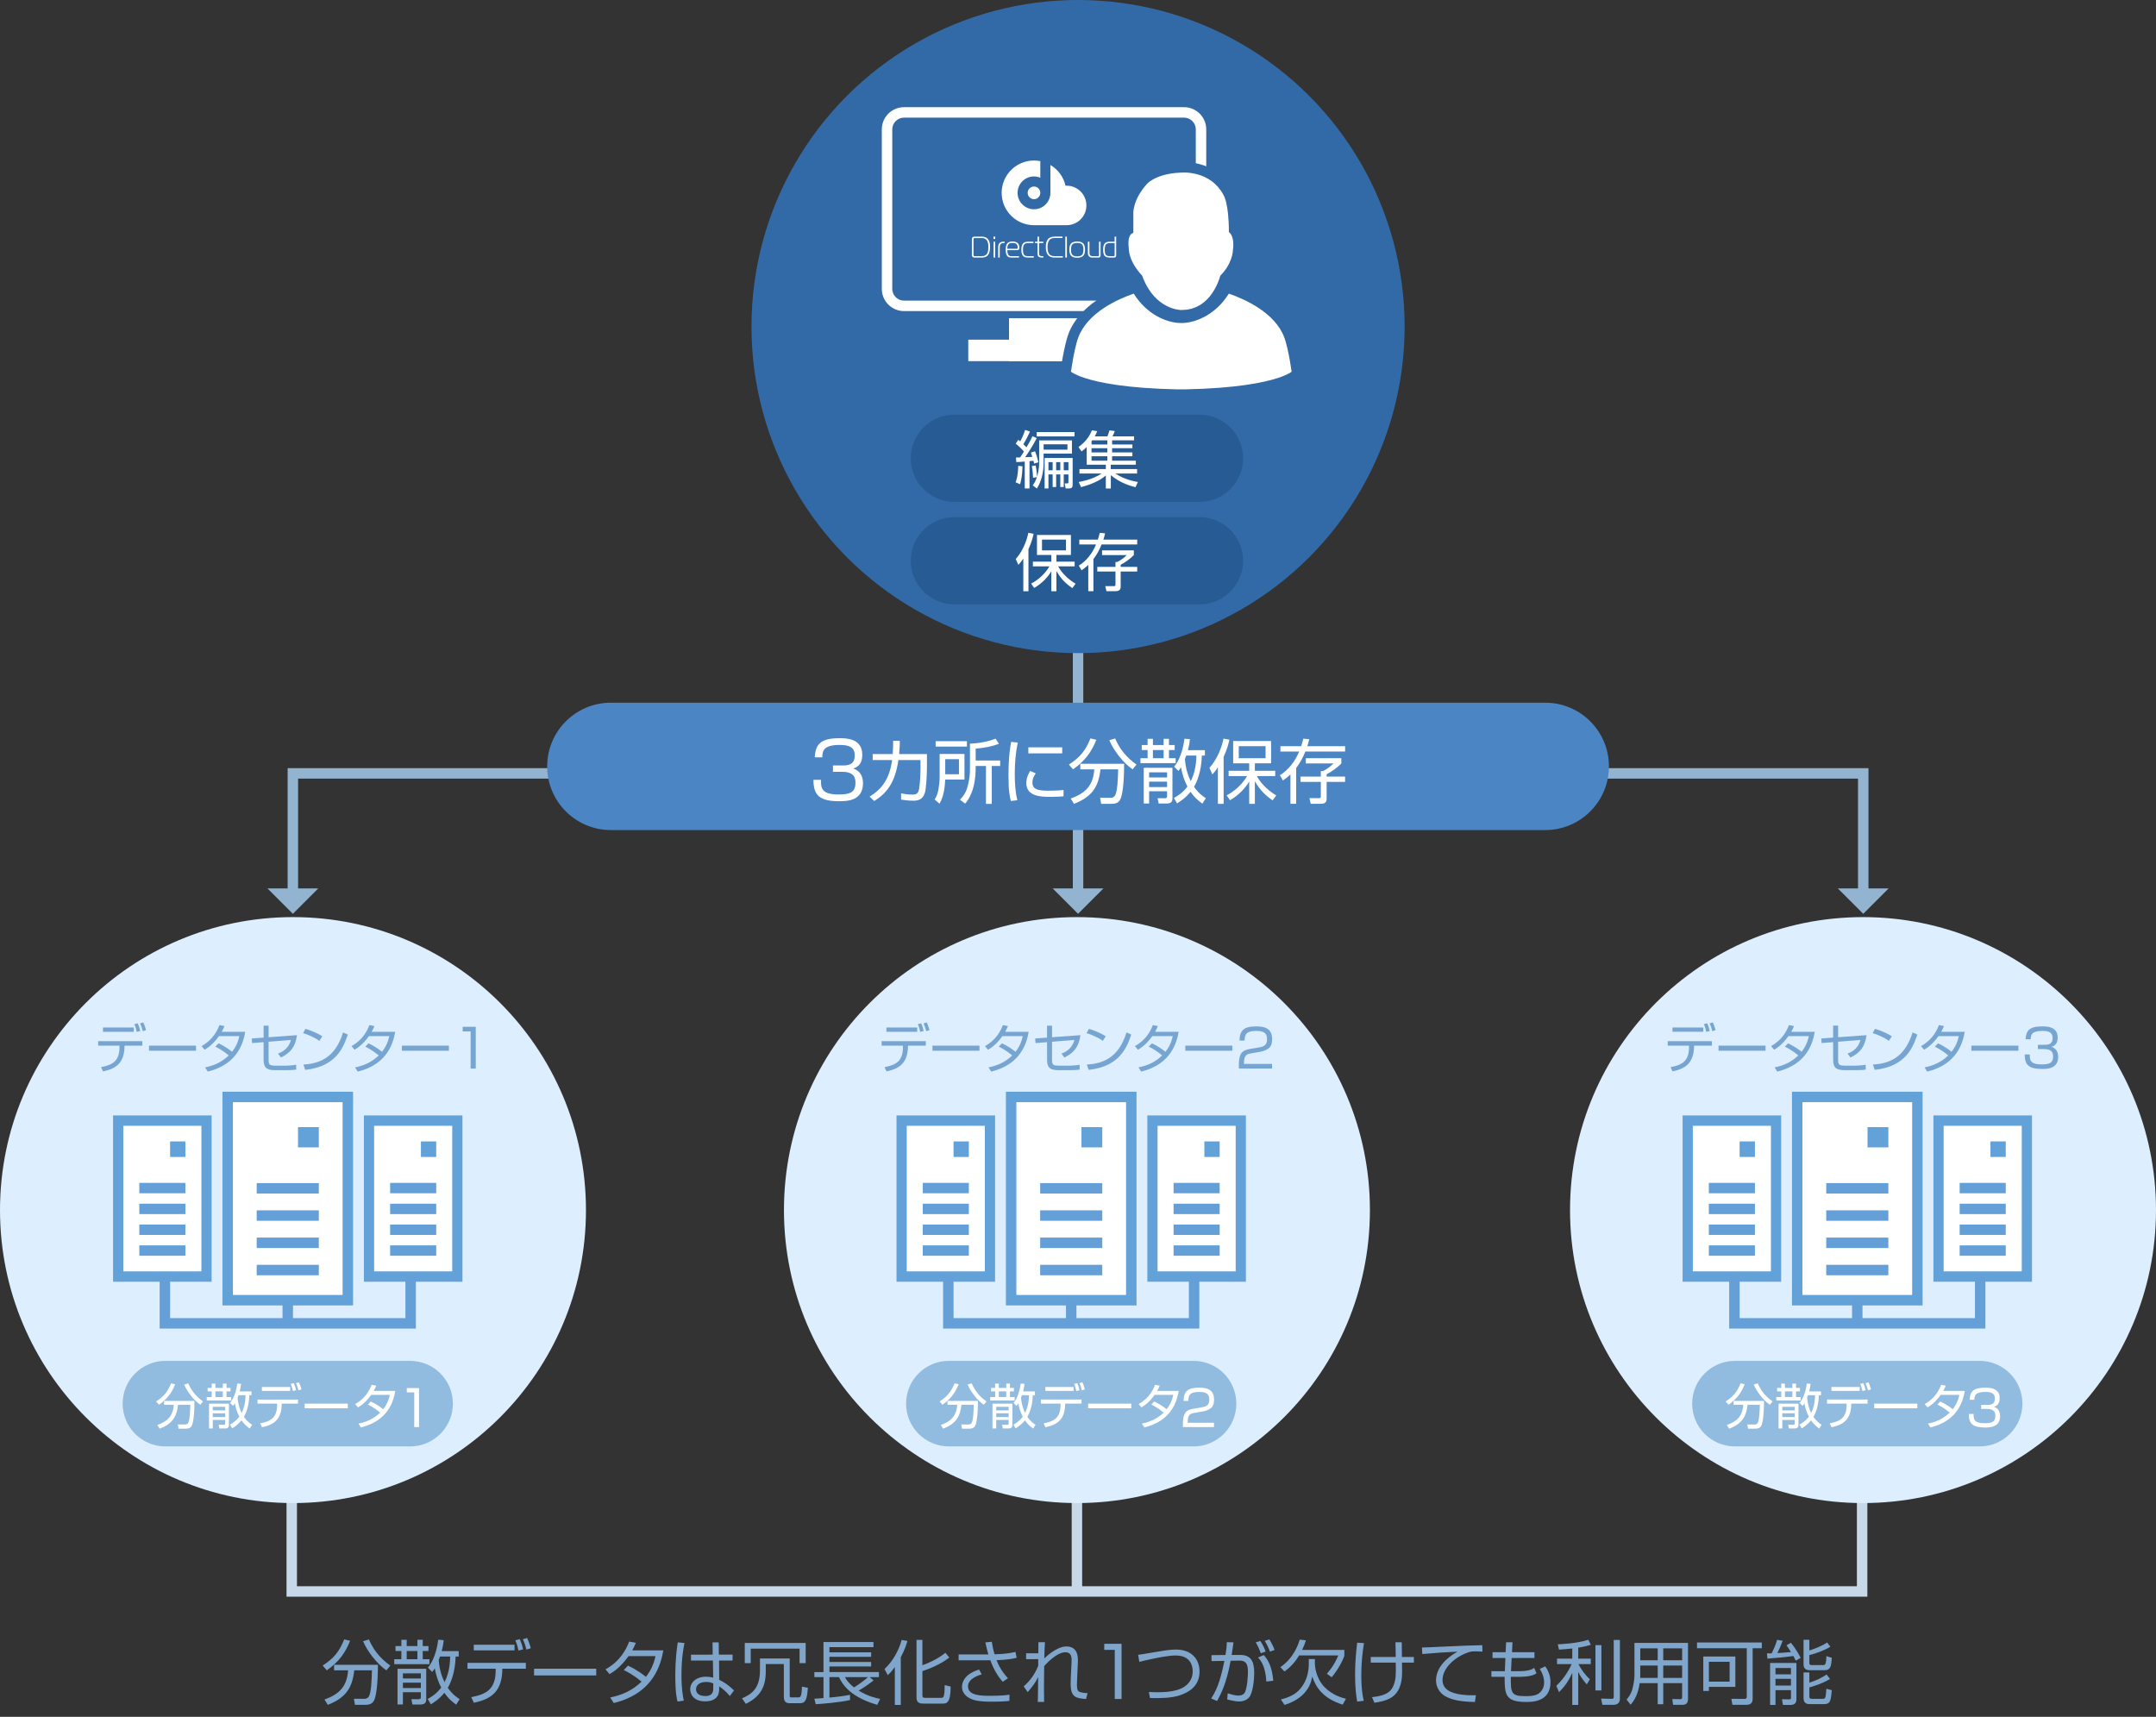 <?xml version="1.0" encoding="utf-8"?>
<!-- Generator: Adobe Illustrator 27.2.0, SVG Export Plug-In . SVG Version: 6.00 Build 0)  -->
<svg version="1.1" xmlns="http://www.w3.org/2000/svg" xmlns:xlink="http://www.w3.org/1999/xlink" x="0px" y="0px"
	 viewBox="0 0 412.592 328.553" style="enable-background:new 0 0 412.592 328.553;" xml:space="preserve">
<rect x="0" y="0" width="412.592" height="328.553" fill="#333333" stroke="none"/>
<style type="text/css">
	.st0{fill:#7FA5CB;}
	.st1{fill:none;stroke:#93B4D0;stroke-width:2;stroke-miterlimit:10;}
	.st2{fill:#93B4D0;}
	.st3{fill:#326AA7;}
	.st4{fill:#4B85C4;}
	.st5{fill:none;stroke:#C7D8E8;stroke-width:2;stroke-miterlimit:10;}
	.st6{fill:#FFFFFF;}
	.st7{fill:#DDEEFE;}
	.st8{fill:#77A5D2;}
	.st9{fill:#63A1D9;}
	.st10{fill:#64A0D7;}
	.st11{fill:#FFFFFF;stroke:#63A1D9;stroke-width:2;stroke-miterlimit:10;}
	.st12{fill:none;stroke:#64A0D7;stroke-width:2;stroke-miterlimit:10;}
	.st13{fill:#92BCDF;}
	.st14{fill:#275B94;}
	.st15{fill-rule:evenodd;clip-rule:evenodd;fill:#FFFFFF;}
</style>
<g id="レイヤー_1">
</g>
<g id="レイヤー_2">
	<g>
		<g>
			<g>
				<path class="st0" d="M61.75,318.746c2.211-1.434,3.202-2.746,4.126-5.011l1.125,0.269
					c-0.938,2.331-2.104,3.979-4.461,5.653L61.75,318.746z M67.926,326.261
					l-0.201-1.165l1.982,0.014c0.59,0,0.817-0.349,0.884-0.456
					c0.456-0.804,0.536-3.081,0.589-4.997h-3.389
					c-0.362,3.403-1.661,5.278-5.064,6.604l-0.629-1.018
					c2.72-0.979,4.3-2.398,4.515-5.587h-2.679v-1.059h8.387
					c0,4.127-0.389,6.096-0.724,6.793c-0.375,0.75-1.018,0.87-1.769,0.87H67.926z
					 M70.606,313.749c0.71,1.701,1.969,3.523,4.086,4.997l-0.75,0.911
					c-1.795-1.206-3.671-3.685-4.461-5.573L70.606,313.749z"/>
				<path class="st0" d="M77.83,313.816v1.192h2.05v-1.192h1.018v1.192h1.099v0.951
					H80.898v1.567h1.286v0.951h-6.739v-0.951h1.367v-1.567h-1.125v-0.951h1.125
					v-1.192H77.83z M81.567,319.362v5.854c0,0.335-0.054,0.979-1.059,0.979h-1.581
					l-0.201-1.019l1.286,0.014c0.362,0,0.522-0.054,0.522-0.402v-0.938h-3.43v2.345
					h-1.031v-6.833H81.567z M80.536,320.233h-3.43v0.978h3.43V320.233z
					 M80.536,322.015h-3.43v1.031h3.43V322.015z M79.879,315.959h-2.05v1.567h2.05
					V315.959z M87.784,315.986v1.031H87.194c-0.081,3.108-0.978,5.118-1.5,5.989
					c0.924,1.299,1.769,1.849,2.264,2.17l-0.657,1.045
					c-0.562-0.401-1.447-1.059-2.264-2.264c-1.031,1.259-2.05,1.875-2.585,2.21
					l-0.603-1.031c0.657-0.361,1.675-0.965,2.586-2.184
					c-0.617-1.152-0.992-2.398-1.233-3.685c-0.188,0.321-0.268,0.429-0.496,0.697
					l-0.817-0.817c1.541-1.862,1.889-4.703,1.969-5.346l1.058,0.08
					c-0.053,0.522-0.134,1.112-0.388,2.104H87.784z M84.207,317.017
					c-0.121,0.335-0.188,0.496-0.254,0.67c0.161,2.104,0.75,3.483,1.125,4.233
					c0.562-1.151,1.031-2.612,1.072-4.903H84.207z"/>
				<path class="st0" d="M100.634,318.223v1.125h-4.501c-0.027,4.167-1.902,5.788-5.453,6.512
					l-0.496-1.072c3.081-0.589,4.756-1.621,4.675-5.439h-5.399v-1.125H100.634z
					 M98.464,314.753v1.085h-7.797v-1.085H98.464z M99.214,315.866
					c-0.134-0.657-0.308-1.327-0.603-1.956l0.844-0.215
					c0.294,0.616,0.509,1.272,0.643,1.956L99.214,315.866z M100.755,315.691
					c-0.268-0.938-0.362-1.259-0.683-1.982l0.79-0.241
					c0.295,0.549,0.59,1.46,0.71,1.956L100.755,315.691z"/>
				<path class="st0" d="M114.102,319.348v1.287h-11.897v-1.287H114.102z"/>
				<path class="st0" d="M120.173,318.759c1.755,0.804,3.081,1.849,3.43,2.144
					c0.844-1.085,1.46-2.224,1.835-3.966h-5.158
					c-1.567,2.211-3.028,3.095-3.63,3.443l-0.777-0.911
					c2.8-1.554,3.979-3.832,4.528-5.318l1.286,0.241
					c-0.147,0.361-0.321,0.75-0.697,1.446h5.949
					c-0.442,2.398-1.675,8.173-9.485,10.075l-0.683-1.059
					c2.411-0.496,4.247-1.366,6.002-3.028c-1.594-1.339-2.854-1.955-3.403-2.224
					L120.173,318.759z"/>
				<path class="st0" d="M130.987,314.432c-0.188,0.924-0.576,2.947-0.576,6.176
					c0,2.6,0.281,4.046,0.442,4.85l-1.192,0.175
					c-0.134-0.482-0.429-1.608-0.429-4.863c0-3.363,0.321-5.467,0.469-6.471
					L130.987,314.432z M136.386,316.656l-0.027-2.345h1.179l0.027,2.345h2.626v1.125
					h-2.586l0.027,3.685c1.259,0.63,1.862,1.125,2.84,2.036l-0.804,1.072
					c-0.777-0.951-1.5-1.474-2.036-1.849v0.375c0,0.683,0,2.491-2.72,2.491
					c-2.25,0-2.827-1.446-2.827-2.304c0-1.354,1.206-2.412,3.001-2.412
					c0.469,0,0.924,0.054,1.393,0.188l-0.053-3.282h-4.193v-1.125H136.386z
					 M136.494,322.162c-0.322-0.134-0.684-0.281-1.353-0.281
					c-1.259,0-1.943,0.604-1.943,1.394c0,0.442,0.228,1.3,1.795,1.3
					c1.5,0,1.5-1.032,1.5-1.461V322.162z"/>
				<path class="st0" d="M151.126,324.52c0,0.295,0.107,0.321,0.375,0.321h1.179
					c0.469,0,0.724,0,0.79-2.05l1.126,0.201c-0.147,2.251-0.429,2.961-1.541,2.961
					h-1.889c-0.75,0-1.166-0.281-1.166-1.272v-6.23h-3.457v1.394
					c0,2.907-0.951,4.783-3.805,6.229l-0.737-1.058
					c1.608-0.711,3.43-1.688,3.43-5.306v-2.317h5.694V324.52z M154.181,318.277
					h-1.166v-2.773h-9.351v2.773h-1.139v-3.858h11.656V318.277z"/>
				<path class="st0" d="M167.166,321.586c-1.071,0.897-2.692,1.875-2.84,1.955
					c1.809,1.099,3.296,1.421,4.1,1.581l-0.536,1.139
					c-4.006-1.165-6.283-2.974-7.328-5.305h-1.835v3.912
					c1.205-0.094,2.76-0.295,3.938-0.522v1.004
					c-2.09,0.456-5.359,0.724-6.564,0.791l-0.255-1.059
					c0.549-0.026,1.059-0.054,1.741-0.12v-4.006h-1.741v-0.965h1.741v-5.747
					h9.566v0.978h-8.427v0.991h7.984v0.857h-7.984v0.992h7.984v0.857h-7.984v1.071
					h9.472v0.965h-1.769L167.166,321.586z M161.7,320.957
					c0.161,0.321,0.522,1.005,1.729,1.969c0.656-0.401,2.05-1.366,2.68-1.969
					H161.7z"/>
				<path class="st0" d="M172.38,326.275h-1.139v-7.248
					c-0.656,0.911-0.965,1.192-1.354,1.555l-0.616-1.18
					c1.675-1.554,2.76-3.657,3.282-5.56l1.099,0.188
					c-0.147,0.522-0.429,1.514-1.272,3.135V326.275z M181.665,317.206
					c-1.635,1.299-3.952,2.224-5.145,2.599v4.528c0,0.482,0.067,0.59,0.59,0.59
					h2.947c0.495,0,0.71,0,0.724-2.438l1.151,0.281
					c-0.013,3.255-0.844,3.255-1.554,3.255h-3.697c-0.522,0-1.286-0.066-1.286-1.111
					v-11.08h1.125v4.851c0.857-0.295,2.907-1.126,4.395-2.385L181.665,317.206z"/>
				<path class="st0" d="M189.799,314.191c0.081,0.522,0.228,1.366,0.522,2.397
					c2.225-0.04,3.417-0.321,4.006-0.455l0.228,1.125
					c-0.549,0.135-1.647,0.389-3.845,0.456c0.724,1.889,1.782,3.027,2.184,3.456
					l-1.005,0.684c-0.401-0.469-1.514-1.742-2.371-4.126
					c-0.214,0.013-0.308,0.013-1.152,0.013h-4.916v-1.125h4.85h0.844
					c-0.201-0.67-0.281-0.979-0.576-2.305L189.799,314.191z M187.871,320.42
					c-1.434,0.442-2.626,1.139-2.626,2.317c0,1.796,2.626,1.796,4.381,1.796
					c1.902,0,2.974-0.135,3.563-0.215l-0.026,1.192
					c-1.099,0.121-2.265,0.147-3.403,0.147c-2.72,0-3.563-0.321-4.26-0.696
					c-0.63-0.335-1.407-1.045-1.407-2.144s0.75-2.546,3.269-3.31L187.871,320.42z"
					/>
				<path class="st0" d="M199.97,314.271c-0.08,1.447-0.094,1.822-0.12,3.108
					c0.106-0.107,2.291-2.291,4.233-2.291c2.317,0,2.224,2.277,2.184,3.068
					l-0.121,2.719c-0.013,0.416-0.053,1.086-0.053,1.487
					c0,0.871,0.094,1.3,0.603,1.461c0.308,0.094,0.925,0.2,1.434,0.2
					l-0.295,1.126c-1.916-0.161-2.947-0.295-2.947-2.947
					c0-0.309,0.026-0.992,0.04-1.34l0.134-2.72
					c0.04-0.831,0.067-1.942-1.192-1.942c-1.755,0-3.952,2.531-4.046,2.652
					c-0.026,1.795-0.04,2.505-0.04,4.166c0,1.474,0.014,2.104,0.027,2.693
					h-1.206c0.026-1.26,0.04-1.621,0.066-4.77
					c-0.549,1.112-0.991,1.701-1.996,2.881l-0.776-1.099
					c1.232-1.032,2.184-2.412,2.786-3.926v-1.286l-2.317,0.014v-1.126h2.331
					c0-0.228,0.026-2.062,0.026-2.13H199.97z"/>
				<path class="st0" d="M214.629,314.58V325.136h-1.3v-9.392h-2.009v-1.165H214.629z"/>
				<path class="st0" d="M219.856,323.81c0.509,0.026,0.857,0.04,1.407,0.04
					c1.527,0,4.662,0,6.136-1.701c0.589-0.67,0.844-1.461,0.844-2.277
					c0-1.046-0.375-3.055-3.269-3.055c-1.394,0-3.417,0.429-4.823,0.723
					c-1.26,0.269-1.701,0.389-2.117,0.496l-0.228-1.34
					c0.522-0.066,1.942-0.308,3.443-0.562c1.085-0.188,2.586-0.455,3.751-0.455
					c3.242,0,4.555,2.05,4.555,4.206c0,2.827-2.05,3.992-3.871,4.582
					c-1.501,0.482-3.403,0.55-5.601,0.496L219.856,323.81z"/>
				<path class="st0" d="M236.056,314.298c-0.067,0.575-0.161,1.219-0.349,2.425l1.541-0.014
					c2.036-0.014,2.772,1.071,2.772,3.443c0,1.245-0.254,3.965-1.031,4.742
					c-0.576,0.562-1.232,0.724-1.862,0.724c-0.777,0-1.715-0.241-2.277-0.389
					l0.094-1.165c0.656,0.2,1.46,0.428,2.01,0.428
					c0.549,0,1.071-0.16,1.312-0.683c0.429-0.951,0.55-3.095,0.55-3.845
					c0-1.367-0.269-2.197-1.648-2.171l-1.661,0.027
					c-0.817,4.461-1.942,6.511-2.599,7.703l-1.126-0.482
					c0.804-1.272,1.621-2.68,2.532-7.194l-2.465,0.04l-0.014-1.139l2.68-0.026
					c0.241-1.461,0.255-2.05,0.255-2.452L236.056,314.298z M241.281,316.388
					c-0.469-1.273-0.791-1.782-0.979-2.077l0.871-0.281
					c0.415,0.576,0.804,1.38,1.031,2.036L241.281,316.388z M242.339,321.8
					c-0.175-3.121-1.206-4.193-1.595-4.595l1.112-0.47
					c0.897,1.045,1.554,2.211,1.809,4.917L242.339,321.8z M243.022,316.066
					c-0.2-0.603-0.629-1.486-0.991-2.05l0.871-0.281
					c0.495,0.751,0.75,1.34,1.018,2.023L243.022,316.066z"/>
				<path class="st0" d="M257.266,315.745v1.126c-0.401,1.192-1.38,2.866-2.425,4.112
					l-0.924-0.67c1.393-1.554,2.009-3.067,2.184-3.51h-7.489
					c-0.63,1.045-1.514,2.184-2.813,3.068l-0.777-0.817
					c2.519-1.742,3.363-4.167,3.711-5.278l1.18,0.146
					c-0.201,0.616-0.375,1.112-0.724,1.822H257.266z M245.115,325.23
					c0.857-0.228,2.385-0.643,3.47-1.769c0.764-0.804,1.876-2.357,1.876-5.064
					v-0.897h1.166v0.845c0,0.603,0.214,2.866,1.889,4.568
					c1.514,1.527,3.35,2.01,4.06,2.184l-0.63,1.125
					c-3.818-1.205-5.131-3.349-5.828-5.386c-0.147,0.885-0.71,4.006-5.292,5.439
					L245.115,325.23z"/>
				<path class="st0" d="M261.021,314.445c-0.335,2.104-0.51,4.006-0.51,6.137
					c0,2.96,0.335,4.327,0.47,4.903l-1.26,0.16
					c-0.174-1.031-0.402-2.545-0.402-5.091c0-2.157,0.147-4.046,0.402-6.189
					L261.021,314.445z M267.103,317.098c-0.014-0.442-0.026-2.412-0.054-2.813h1.206
					c0.014,0.455,0.014,2.411,0.026,2.813h2.291v1.085h-2.277
					c0.054,2.291,0.067,3.55-0.536,4.917c-0.804,1.809-2.397,2.425-4.742,2.76
					l-0.456-1.072c1.702-0.2,3.403-0.522,4.073-2.13
					c0.522-1.272,0.509-2.184,0.469-4.475h-4.783v-1.085H267.103z"/>
				<path class="st0" d="M283.692,316.08c-0.429-0.026-0.845-0.054-1.38-0.054
					c-0.737,0-0.938,0.067-1.246,0.161c-2.546,0.83-5.011,3.001-5.011,5.306
					c0,1.674,1.353,2.519,3.644,2.812c1.206,0.161,2.157,0.135,2.747,0.121
					l-0.188,1.286c-2.827-0.054-4.395-0.402-5.681-1.099
					c-1.072-0.59-1.769-1.809-1.769-3.001c0-2.438,1.982-4.341,4.113-5.533
					c-2.64,0.121-3.912,0.228-6.739,0.456l-0.066-1.246
					c1.111,0,7.194-0.335,8.547-0.362c0.375-0.013,2.733-0.066,3.001-0.08
					L283.692,316.08z"/>
				<path class="st0" d="M288.223,314.285h1.22l-0.094,1.902h4.3v1.112h-4.367
					l-0.121,2.519h1.527c1.997,0,2.572-0.402,2.907-0.63l0.442,1.031
					c-0.335,0.228-0.991,0.684-3.443,0.684h-1.474c0,3.055,0,3.697,2.827,3.697
					c1.554,0,2.117-0.241,2.492-0.495c0.589-0.389,1.058-1.152,1.058-2.117
					c0-0.308,0-1.272-0.83-2.599l1.045-0.496
					c0.295,0.442,1.005,1.474,1.005,3.027c0,3.792-3.523,3.792-4.676,3.792
					c-4.02,0-4.1-1.487-4.1-4.81h-2.532v-1.085h2.572l0.107-2.519h-2.465
					v-1.112h2.505L288.223,314.285z"/>
				<path class="st0" d="M302.025,317.419h2.398v1.045h-2.371
					c0.616,1.139,1.286,2.05,2.197,2.907l-0.59,0.979
					c-0.857-1.005-1.192-1.487-1.635-2.398v6.323h-1.139v-6.122
					c-0.683,1.5-1.38,2.519-2.532,3.684l-0.522-1.219
					c1.809-1.701,2.68-3.577,2.935-4.153h-2.8v-1.045h2.92v-1.942
					c-0.924,0.107-1.835,0.174-2.545,0.214l-0.229-1.018
					c0.536-0.027,3.604-0.135,5.855-0.871l0.469,0.965
					c-0.456,0.134-1.139,0.348-2.412,0.549V317.419z M306.46,323.501h-1.139v-8.668
					h1.139V323.501z M309.997,325.096c0,1.018-0.79,1.165-1.232,1.165h-2.117
					l-0.241-1.192l1.93,0.041c0.401,0.013,0.482-0.027,0.482-0.402v-10.865h1.179
					V325.096z"/>
				<path class="st0" d="M323.035,325.136c0,0.978-0.604,1.125-1.059,1.125h-1.809l-0.134-1.111
					l1.567,0.026c0.228,0,0.308-0.16,0.308-0.361v-2.706h-3.617v4.032h-1.059
					v-4.032h-3.456c-0.241,1.942-0.979,3.309-1.729,4.126l-0.764-0.979
					c0.309-0.375,0.804-0.991,1.072-1.902c0.268-0.951,0.429-2.05,0.429-2.772
					v-6.177h10.249V325.136z M317.233,318.746h-3.336v1.661c0,0.482,0,0.536-0.013,0.697
					h3.349V318.746z M317.233,315.45h-3.336v2.278h3.336V315.45z M321.909,315.45
					h-3.617v2.278h3.617V315.45z M321.909,318.746h-3.617v2.358h3.617V318.746z"/>
				<path class="st0" d="M335.403,325.082c0,0.791-0.335,1.179-1.299,1.179h-2.572
					l-0.201-1.151l2.532,0.013c0.281,0,0.415-0.094,0.415-0.469v-9.23h-9.525v-1.099
					h12.405v1.099h-1.755V325.082z M332.094,322.819h-5.064v0.79h-1.071v-6.592h6.136
					V322.819z M330.996,318.022h-3.966v3.805h3.966V318.022z"/>
				<path class="st0" d="M341.153,314.003c-0.429,1.111-0.616,1.527-1.019,2.345
					c0.429-0.014,1.675-0.095,2.6-0.188c-0.416-0.696-0.616-0.964-0.857-1.286
					l0.844-0.495c0.978,1.152,1.701,2.559,1.876,2.894l-0.951,0.536
					c-0.147-0.321-0.255-0.55-0.456-0.897c-0.991,0.16-3.537,0.415-4.957,0.509
					l-0.094-1.005c0.134,0,0.777-0.014,0.911-0.014
					c0.429-0.884,0.804-1.741,1.031-2.585L341.153,314.003z M343.779,318.25v6.993
					c0,0.884-0.67,1.031-1.005,1.031h-1.581l-0.174-1.085l1.406,0.026
					c0.241,0,0.309-0.106,0.309-0.281v-1.487h-2.961v2.827h-1.031v-8.024H343.779z
					 M342.734,319.214h-2.961v1.206h2.961V319.214z M342.734,321.278h-2.961v1.286h2.961
					V321.278z M346.257,315.852c0.897-0.268,2.438-0.857,3.402-1.527l0.616,0.817
					c-1.219,0.736-2.786,1.3-4.019,1.594v1.515c0,0.281,0.12,0.401,0.415,0.401
					h2.17c0.402,0,0.63-0.014,0.67-1.715l1.032,0.321
					c-0.081,1.756-0.309,2.372-1.354,2.372h-2.867c-0.228,0-1.179,0-1.179-1.072
					v-4.742h1.112V315.852z M346.257,320.059v1.956
					c1.434-0.456,2.304-0.911,3.296-1.555l0.656,0.844
					c-1.514,0.951-3.698,1.555-3.952,1.621v1.702c0,0.361,0.094,0.482,0.482,0.482
					h2.103c0.429,0,0.55-0.054,0.67-1.93l1.032,0.281
					c-0.175,2.104-0.281,2.666-1.555,2.666h-2.666c-0.295,0-1.179,0-1.179-1.139
					v-4.93H346.257z"/>
			</g>
		</g>
		<g>
			<g>
				<g>
					<polyline class="st1" points="56.045,170.672 56.045,148.006 356.567,148.006 
						356.567,170.672 					"/>
					<g>
						<polygon class="st2" points="51.185,170.021 60.904,170.021 56.045,174.879 						"/>
					</g>
					<g>
						<polygon class="st2" points="361.427,170.021 351.707,170.021 356.566,174.879 						"/>
					</g>
				</g>
			</g>
			<g>
				<g>
					<line class="st1" x1="206.306" y1="122.739" x2="206.306" y2="170.672"/>
					<g>
						<polygon class="st2" points="211.166,170.021 201.447,170.021 206.306,174.879 						"/>
					</g>
				</g>
			</g>
		</g>
		<circle class="st3" cx="206.306" cy="62.497" r="62.497"/>
		<path class="st4" d="M295.713,158.851H116.899c-6.73,0-12.186-5.456-12.186-12.186v-0
			c0-6.73,5.456-12.186,12.186-12.186H295.713c6.73,0,12.186,5.456,12.186,12.186
			v0C307.899,153.395,302.443,158.851,295.713,158.851z"/>
		<g>
			<polyline class="st5" points="356.353,277.694 356.353,304.565 55.831,304.565 55.831,276.28 
							"/>
			<line class="st5" x1="206.092" y1="276.28" x2="206.092" y2="305.423"/>
		</g>
		<g>
			<g>
				<path class="st6" d="M157.123,149.237c-0.03,1.395-0.06,2.805,3.315,2.805
					c1.875,0,3.27-0.225,3.27-2.175c0-0.765-0.045-2.16-2.535-2.16h-1.77v-1.215
					h1.785c0.9,0,2.385,0,2.385-1.905c0-1.635-1.095-2.024-2.895-2.024
					c-3.06,0-3.3,1.109-3.314,2.37h-1.44c0.105-2.445,1.08-3.66,4.71-3.66
					c1.275,0,4.38,0,4.38,3.18c0,2.13-1.335,2.49-1.755,2.61
					c0.465,0.165,1.89,0.645,1.89,2.835c0,3.3-2.91,3.435-4.53,3.435
					c-3.78,0-4.95-1.125-4.95-4.095H157.123z"/>
				<path class="st6" d="M177.389,144.311v2.023c0,0.79-0.027,3.188-0.268,4.823
					c-0.308,1.996-1.594,2.076-2.345,2.076c-1.045,0-1.822-0.134-2.331-0.214
					v-1.192c0.549,0.106,1.286,0.24,2.197,0.24c0.75,0,1.125-0.254,1.259-1.179
					c0.214-1.38,0.254-3.148,0.254-4.287v-1.152h-4.233
					c-0.589,4.141-2.104,6.311-4.622,7.838l-0.884-0.831
					c2.412-1.486,3.805-3.43,4.314-7.007h-3.724v-1.139h3.832
					c0.08-1.018,0.08-1.849,0.08-2.545l1.286,0.013
					c-0.013,0.777-0.04,1.555-0.134,2.532H177.389z"/>
				<path class="st6" d="M184.572,144.285v4.903h-3.685
					c-0.067,1.354-0.254,3.202-1.098,4.622l-0.925-0.804
					c0.214-0.375,0.576-0.965,0.724-1.916c0.134-0.817,0.228-1.621,0.228-2.317
					v-4.488H184.572z M185.041,142.877h-5.988v-1.031h5.988V142.877z M183.514,145.29
					h-2.626v2.88h2.626V145.29z M186.716,145.543h4.689v1.046h-1.608v7.261h-1.112
					v-7.261h-1.969v0.308c0,4.461-1.514,6.283-2.01,6.899l-1.005-0.75
					c0.429-0.455,1.085-1.152,1.434-2.411c0.482-1.742,0.482-2.867,0.482-3.403
					v-4.917c1.407-0.04,3.336-0.321,4.903-0.964l0.643,0.991
					c-1.447,0.535-2.626,0.764-4.448,0.924V145.543z"/>
				<path class="st6" d="M194.771,142.101c-0.416,1.969-0.576,3.965-0.576,6.015
					c0,1.796,0.107,3.483,0.496,5.024l-1.246,0.147
					c-0.214-0.871-0.456-1.876-0.456-4.917c0-3.604,0.362-5.56,0.509-6.391
					L194.771,142.101z M198.213,148.009c-0.228,0.321-0.643,0.924-0.643,1.755
					c0,1.165,0.817,1.554,2.974,1.554c0.67,0,1.849-0.013,2.988-0.134v1.206
					c-0.482,0.04-1.166,0.107-2.452,0.107c-1.688,0-4.676,0-4.676-2.64
					c0-1.072,0.509-1.93,0.737-2.317L198.213,148.009z M203.277,143.025v1.152h-6.484
					v-1.152H203.277z"/>
				<path class="st6" d="M204.553,146.321c2.211-1.434,3.202-2.746,4.126-5.011
					l1.125,0.269c-0.938,2.331-2.104,3.979-4.461,5.653L204.553,146.321z
					 M210.729,153.836l-0.201-1.165l1.982,0.014c0.59,0,0.817-0.349,0.884-0.456
					c0.456-0.804,0.536-3.081,0.589-4.997h-3.389
					c-0.362,3.403-1.662,5.278-5.064,6.604l-0.629-1.018
					c2.72-0.979,4.3-2.398,4.515-5.587h-2.679v-1.059h8.387
					c0,4.127-0.389,6.096-0.724,6.793c-0.375,0.75-1.018,0.87-1.769,0.87H210.729z
					 M213.409,141.324c0.71,1.701,1.969,3.523,4.086,4.997l-0.75,0.911
					c-1.795-1.206-3.671-3.685-4.461-5.573L213.409,141.324z"/>
				<path class="st6" d="M220.632,141.391v1.192h2.05v-1.192h1.019v1.192h1.099v0.951
					h-1.099v1.567h1.286v0.951h-6.739v-0.951h1.367v-1.567h-1.125v-0.951h1.125
					v-1.192H220.632z M224.371,146.937v5.854c0,0.335-0.054,0.979-1.059,0.979h-1.581
					l-0.201-1.019l1.286,0.014c0.362,0,0.522-0.054,0.522-0.402v-0.938h-3.43v2.345
					h-1.031v-6.833H224.371z M223.338,147.808h-3.43v0.978h3.43V147.808z
					 M223.338,149.59h-3.43v1.031h3.43V149.59z M222.682,143.535h-2.05v1.567h2.05
					V143.535z M230.586,143.561v1.031h-0.589c-0.081,3.108-0.979,5.118-1.501,5.989
					c0.925,1.299,1.769,1.849,2.265,2.17l-0.657,1.045
					c-0.562-0.401-1.446-1.059-2.264-2.264c-1.031,1.259-2.05,1.875-2.586,2.21
					l-0.603-1.031c0.656-0.361,1.675-0.965,2.586-2.184
					c-0.616-1.152-0.992-2.398-1.233-3.685c-0.188,0.321-0.268,0.429-0.495,0.697
					l-0.817-0.817c1.541-1.862,1.889-4.703,1.97-5.346l1.058,0.08
					c-0.053,0.522-0.134,1.112-0.388,2.104H230.586z M227.009,144.592
					c-0.12,0.335-0.188,0.496-0.254,0.67c0.16,2.104,0.75,3.483,1.125,4.233
					c0.562-1.151,1.031-2.612,1.072-4.903H227.009z"/>
				<path class="st6" d="M234.167,153.836h-1.099v-6.993
					c-0.455,0.71-0.764,1.032-1.059,1.354l-0.562-1.246
					c1.38-1.527,2.331-3.738,2.692-5.6l1.126,0.2
					c-0.107,0.522-0.321,1.595-1.099,3.296V153.836z M234.743,152.203
					c2.519-1.3,3.697-3.336,3.912-3.685h-3.537v-1.005h3.938v-1.434h-3.067
					v-4.273h7.261v4.273h-3.108v1.434h3.899v1.005h-3.523
					c0.643,1.192,1.889,2.612,3.724,3.711l-0.696,0.938
					c-1.232-0.844-2.371-1.835-3.403-3.671v4.341h-1.085v-4.273
					c-0.643,1.072-1.755,2.452-3.671,3.577L234.743,152.203z M242.191,142.797h-5.131
					v2.305h5.131V142.797z"/>
				<path class="st6" d="M257.414,142.797v1.031h-7.609c-0.416,1.019-0.965,2.117-1.755,3.148
					V153.824h-1.099v-5.613c-0.644,0.603-1.059,0.884-1.435,1.151l-0.589-1.005
					c0.63-0.401,2.465-1.58,3.685-4.528h-3.577v-1.031h3.966
					c0.2-0.576,0.308-1.045,0.401-1.434l1.152,0.094
					c-0.134,0.522-0.215,0.871-0.375,1.34H257.414z M257.414,148.625v1.005h-3.537
					v3.201c0,0.697-0.308,0.992-1.139,0.992h-1.902l-0.255-1.086l1.796,0.014
					c0.389,0,0.389-0.147,0.389-0.349v-2.772h-3.886v-1.005h3.886v-1.045h0.375
					c0.429-0.215,1.139-0.576,2.05-1.474h-5.292v-1.005h6.792v1.005
					c-0.83,0.87-1.982,1.647-2.813,2.062v0.456H257.414z"/>
			</g>
		</g>
		<g>
			<circle class="st7" cx="56.068" cy="231.578" r="56.068"/>
			<g>
				<g>
					<g>
						<path class="st8" d="M27.24,199.258v0.852h-3.404
							c-0.02,3.151-1.438,4.377-4.124,4.924l-0.375-0.811
							c2.331-0.445,3.597-1.226,3.536-4.113H18.79v-0.852H27.24z M25.599,196.634
							v0.821h-5.897v-0.821H25.599z M26.166,197.475
							c-0.102-0.496-0.233-1.003-0.456-1.479l0.638-0.162
							c0.223,0.466,0.385,0.962,0.486,1.479L26.166,197.475z M27.331,197.344
							c-0.203-0.71-0.273-0.953-0.517-1.5l0.598-0.183
							c0.223,0.416,0.446,1.104,0.537,1.479L27.331,197.344z"/>
						<path class="st8" d="M37.512,200.11v0.973h-8.997v-0.973H37.512z"/>
						<path class="st8" d="M41.816,199.665c1.327,0.607,2.33,1.397,2.594,1.621
							c0.638-0.821,1.104-1.683,1.388-3h-3.9
							c-1.186,1.672-2.29,2.341-2.746,2.604l-0.587-0.689
							c2.118-1.175,3.009-2.897,3.424-4.022l0.973,0.183
							c-0.111,0.273-0.243,0.567-0.526,1.095h4.498
							c-0.334,1.813-1.266,6.18-7.173,7.619l-0.517-0.801
							c1.824-0.375,3.212-1.033,4.539-2.29c-1.206-1.013-2.158-1.479-2.573-1.682
							L41.816,199.665z"/>
						<path class="st8" d="M56.839,198.104c-0.324,2.198-1.165,3.333-3.07,4.275
							l-0.567-0.739c0.719-0.294,2.016-0.872,2.472-2.624l-4.275,0.344v3.415
							c0,0.952,0.142,1.165,1.357,1.165h2.047c0.476,0,1.408-0.081,1.874-0.183
							l0.01,0.933c-0.547,0.091-1.489,0.111-1.813,0.111h-2.219
							c-1.631,0-2.209-0.477-2.209-1.986v-3.374l-2.208,0.173l-0.061-0.872
							l2.27-0.172v-2.29h0.953v2.219L56.839,198.104z"/>
						<path class="st8" d="M61.114,199.198c-0.831-0.648-2.371-1.276-3.11-1.489
							l0.456-0.811c0.172,0.051,1.833,0.527,3.222,1.419L61.114,199.198z
							 M58.054,203.737c2.857-0.202,6.018-1.074,7.599-6.16l0.912,0.405
							c-0.811,2.331-2.128,6.12-8.156,6.758L58.054,203.737z"/>
						<path class="st8" d="M70.514,199.665c1.327,0.607,2.33,1.397,2.594,1.621
							c0.638-0.821,1.104-1.683,1.388-3h-3.9
							c-1.186,1.672-2.29,2.341-2.746,2.604l-0.587-0.689
							c2.118-1.175,3.009-2.897,3.424-4.022l0.973,0.183
							c-0.111,0.273-0.243,0.567-0.526,1.095h4.498
							c-0.334,1.813-1.266,6.18-7.173,7.619l-0.517-0.801
							c1.824-0.375,3.212-1.033,4.539-2.29c-1.206-1.013-2.158-1.479-2.573-1.682
							L70.514,199.665z"/>
						<path class="st8" d="M85.902,200.11v0.973h-8.997v-0.973H85.902z"/>
						<path class="st8" d="M91.048,196.502v7.984h-0.983v-7.103h-1.52v-0.882H91.048z"/>
					</g>
				</g>
				<g>
					<g>
						<g>
							<g>
								<rect x="22.616" y="214.456" class="st6" width="16.905" height="29.84"/>
								<path class="st9" d="M40.499,245.291H21.638v-31.828h18.86V245.291z M23.594,243.303
									h14.95v-27.853H23.594V243.303z"/>
							</g>
							<g>
								<rect x="32.551" y="218.437" class="st9" width="2.928" height="2.976"/>
								<rect x="26.658" y="226.373" class="st10" width="8.822" height="1.987"/>
								<rect x="26.658" y="230.358" class="st10" width="8.822" height="1.987"/>
								<rect x="26.658" y="234.344" class="st10" width="8.822" height="1.987"/>
								<rect x="26.658" y="238.329" class="st10" width="8.822" height="1.987"/>
							</g>
						</g>
						<g>
							<g>
								<rect x="70.616" y="214.456" class="st6" width="16.905" height="29.84"/>
								<path class="st9" d="M88.499,245.291H69.638v-31.828h18.86V245.291z M71.594,243.303
									h14.95v-27.853H71.594V243.303z"/>
							</g>
							<g>
								<rect x="80.551" y="218.437" class="st9" width="2.928" height="2.976"/>
								<rect x="74.658" y="226.373" class="st10" width="8.822" height="1.987"/>
								<rect x="74.658" y="230.358" class="st10" width="8.822" height="1.987"/>
								<rect x="74.658" y="234.344" class="st10" width="8.822" height="1.987"/>
								<rect x="74.658" y="238.329" class="st10" width="8.822" height="1.987"/>
							</g>
						</g>
						<g>
							<rect x="43.572" y="209.929" class="st11" width="22.994" height="38.896"/>
							<g>
								<rect x="57.03" y="215.701" class="st9" width="3.982" height="3.879"/>
								<line class="st12" x1="49.125" y1="227.413" x2="61.012" y2="227.413"/>
								<line class="st12" x1="49.125" y1="232.626" x2="61.012" y2="232.626"/>
								<line class="st12" x1="49.125" y1="237.839" x2="61.012" y2="237.839"/>
								<line class="st12" x1="49.125" y1="243.052" x2="61.012" y2="243.052"/>
							</g>
						</g>
					</g>
					<g>
						<polyline class="st12" points="31.553,244.234 31.553,253.253 78.584,253.253 78.584,244.085 
													"/>
						<line class="st12" x1="55.069" y1="248.825" x2="55.069" y2="253.253"/>
					</g>
				</g>
				<g>
					<path class="st13" d="M78.484,276.805H31.653c-4.52,0-8.184-3.664-8.184-8.184l0,0
						c0-4.52,3.664-8.184,8.184-8.184h46.832c4.52,0,8.184,3.664,8.184,8.184l0,0
						C86.668,273.141,83.004,276.805,78.484,276.805z"/>
					<g>
						<g>
							<path class="st6" d="M29.882,268.201c1.533-0.994,2.221-1.905,2.862-3.476
								l0.781,0.187c-0.65,1.616-1.459,2.76-3.095,3.921L29.882,268.201z
								 M34.166,273.414l-0.14-0.809l1.375,0.01c0.409,0,0.567-0.241,0.613-0.316
								c0.316-0.557,0.372-2.137,0.409-3.466h-2.351
								c-0.251,2.36-1.152,3.661-3.513,4.581l-0.437-0.706
								c1.887-0.679,2.983-1.663,3.132-3.875h-1.858v-0.734h5.817
								c0,2.862-0.27,4.229-0.502,4.712c-0.26,0.521-0.706,0.604-1.227,0.604
								H34.166z M36.024,264.735c0.493,1.18,1.366,2.443,2.834,3.466l-0.521,0.632
								c-1.245-0.836-2.546-2.556-3.094-3.865L36.024,264.735z"/>
							<path class="st6" d="M41.219,264.781v0.827h1.422v-0.827h0.706v0.827h0.762v0.66
								h-0.762v1.087h0.892v0.66h-4.674V267.355h0.948v-1.087h-0.78v-0.66h0.78
								v-0.827H41.219z M43.812,268.628v4.061c0,0.232-0.038,0.679-0.734,0.679h-1.097
								l-0.139-0.706l0.892,0.009c0.251,0,0.362-0.037,0.362-0.278v-0.65h-2.379
								v1.626h-0.715v-4.739H43.812z M43.096,269.232h-2.379v0.679h2.379V269.232z
								 M43.096,270.468h-2.379v0.716h2.379V270.468z M42.641,266.268h-1.422v1.087h1.422
								V266.268z M48.123,266.287v0.716h-0.409c-0.056,2.155-0.679,3.55-1.041,4.153
								c0.641,0.901,1.227,1.282,1.57,1.506L47.789,273.386
								c-0.39-0.279-1.003-0.734-1.57-1.57c-0.716,0.873-1.422,1.301-1.793,1.533
								l-0.418-0.716c0.456-0.251,1.162-0.669,1.793-1.515
								c-0.427-0.799-0.688-1.663-0.855-2.556c-0.13,0.224-0.186,0.298-0.344,0.483
								l-0.567-0.566c1.069-1.292,1.311-3.262,1.366-3.708l0.734,0.056
								c-0.037,0.362-0.093,0.771-0.27,1.459H48.123z M45.642,267.002
								c-0.084,0.231-0.13,0.344-0.177,0.464c0.111,1.459,0.521,2.416,0.781,2.937
								c0.39-0.799,0.715-1.812,0.743-3.4H45.642z"/>
							<path class="st6" d="M57.035,267.838v0.78h-3.123
								c-0.019,2.891-1.319,4.015-3.782,4.517l-0.344-0.743
								c2.138-0.409,3.299-1.125,3.243-3.773H49.285v-0.78H57.035z M55.529,265.431
								v0.753h-5.409v-0.753H55.529z M56.049,266.203
								c-0.093-0.455-0.213-0.92-0.418-1.356l0.585-0.148
								c0.205,0.427,0.353,0.883,0.446,1.356L56.049,266.203z M57.118,266.082
								c-0.186-0.65-0.251-0.873-0.474-1.375l0.548-0.167
								c0.205,0.381,0.409,1.013,0.493,1.356L57.118,266.082z"/>
							<path class="st6" d="M66.559,268.619V269.511h-8.251v-0.893H66.559z"/>
							<path class="st6" d="M70.954,268.21c1.217,0.557,2.138,1.282,2.379,1.486
								c0.585-0.753,1.013-1.543,1.273-2.751h-3.578
								c-1.087,1.534-2.1,2.147-2.519,2.389l-0.539-0.632
								c1.942-1.078,2.76-2.658,3.141-3.689l0.892,0.167
								c-0.102,0.251-0.223,0.521-0.483,1.004h4.126
								c-0.307,1.663-1.162,5.669-6.579,6.988l-0.474-0.734
								c1.673-0.344,2.946-0.947,4.163-2.1c-1.105-0.93-1.979-1.357-2.36-1.543
								L70.954,268.21z"/>
							<path class="st6" d="M80.191,265.64v7.467h-0.919v-6.643H77.851v-0.824H80.191z"/>
						</g>
					</g>
				</g>
			</g>
		</g>
		<g>
			<circle class="st7" cx="206.092" cy="231.578" r="56.068"/>
			<g>
				<g>
					<g>
						<path class="st8" d="M177.168,199.258v0.852h-3.404
							c-0.02,3.151-1.438,4.377-4.124,4.924l-0.375-0.811
							c2.331-0.445,3.597-1.226,3.536-4.113h-4.083v-0.852H177.168z M175.527,196.634
							v0.821h-5.897v-0.821H175.527z M176.094,197.475
							c-0.102-0.496-0.233-1.003-0.456-1.479l0.638-0.162
							c0.223,0.466,0.385,0.962,0.486,1.479L176.094,197.475z M177.259,197.344
							c-0.203-0.71-0.273-0.953-0.517-1.5l0.598-0.183
							c0.223,0.416,0.446,1.104,0.537,1.479L177.259,197.344z"/>
						<path class="st8" d="M187.44,200.11v0.973h-8.997v-0.973H187.44z"/>
						<path class="st8" d="M191.744,199.665c1.327,0.607,2.33,1.397,2.594,1.621
							c0.638-0.821,1.104-1.683,1.388-3h-3.9
							c-1.186,1.672-2.29,2.341-2.746,2.604l-0.587-0.689
							c2.118-1.175,3.009-2.897,3.424-4.022l0.973,0.183
							c-0.111,0.273-0.243,0.567-0.526,1.095h4.498
							c-0.334,1.813-1.266,6.18-7.173,7.619l-0.517-0.801
							c1.824-0.375,3.212-1.033,4.539-2.29c-1.206-1.013-2.158-1.479-2.573-1.682
							L191.744,199.665z"/>
						<path class="st8" d="M206.768,198.104c-0.324,2.198-1.165,3.333-3.07,4.275
							l-0.567-0.739c0.719-0.294,2.016-0.872,2.472-2.624l-4.275,0.344v3.415
							c0,0.952,0.142,1.165,1.357,1.165h2.047c0.476,0,1.408-0.081,1.874-0.183
							l0.01,0.933c-0.547,0.091-1.489,0.111-1.813,0.111h-2.219
							c-1.631,0-2.209-0.477-2.209-1.986v-3.374l-2.208,0.173l-0.061-0.872
							l2.27-0.172v-2.29h0.953v2.219L206.768,198.104z"/>
						<path class="st8" d="M211.042,199.198c-0.831-0.648-2.371-1.276-3.11-1.489
							l0.456-0.811c0.172,0.051,1.833,0.527,3.222,1.419L211.042,199.198z
							 M207.982,203.737c2.857-0.202,6.018-1.074,7.599-6.16l0.912,0.405
							c-0.811,2.331-2.128,6.12-8.156,6.758L207.982,203.737z"/>
						<path class="st8" d="M220.442,199.665c1.327,0.607,2.33,1.397,2.594,1.621
							c0.638-0.821,1.104-1.683,1.387-3h-3.9
							c-1.186,1.672-2.29,2.341-2.746,2.604l-0.587-0.689
							c2.118-1.175,3.009-2.897,3.424-4.022l0.973,0.183
							c-0.111,0.273-0.243,0.567-0.526,1.095h4.498
							c-0.334,1.813-1.266,6.18-7.172,7.619l-0.517-0.801
							c1.824-0.375,3.212-1.033,4.539-2.29c-1.206-1.013-2.158-1.479-2.573-1.682
							L220.442,199.665z"/>
						<path class="st8" d="M235.831,200.11v0.973h-8.997v-0.973H235.831z"/>
						<path class="st8" d="M239.456,201.579c-0.76,0.132-1.398,0.273-1.398,1.794v0.232
							h5.37v0.882h-6.353v-0.577c0-2.169,0.496-2.888,2.077-3.161l1.823-0.314
							c0.942-0.162,1.5-0.466,1.5-1.54c0-1.084-0.467-1.601-2.047-1.601
							c-1.763,0-2.239,0.486-2.249,1.834h-0.973
							c0.02-1.966,0.892-2.705,3.131-2.705c1.286,0,3.11,0.142,3.11,2.432
							c0,0.385-0.051,1.195-0.507,1.621c-0.375,0.354-0.982,0.668-1.682,0.79
							L239.456,201.579z"/>
					</g>
				</g>
				<g>
					<g>
						<g>
							<g>
								<rect x="172.544" y="214.456" class="st6" width="16.905" height="29.84"/>
								<path class="st9" d="M190.427,245.29h-18.86v-31.828h18.86V245.29z M173.522,243.303
									h14.95V215.45h-14.95V243.303z"/>
							</g>
							<g>
								<rect x="182.479" y="218.437" class="st9" width="2.928" height="2.976"/>
								<rect x="176.586" y="226.373" class="st10" width="8.822" height="1.987"/>
								<rect x="176.586" y="230.358" class="st10" width="8.822" height="1.987"/>
								<rect x="176.586" y="234.344" class="st10" width="8.822" height="1.987"/>
								<rect x="176.586" y="238.329" class="st10" width="8.822" height="1.987"/>
							</g>
						</g>
						<g>
							<g>
								<rect x="220.544" y="214.456" class="st6" width="16.905" height="29.84"/>
								<path class="st9" d="M238.427,245.29h-18.86v-31.828h18.86V245.29z M221.522,243.303
									h14.95V215.45h-14.95V243.303z"/>
							</g>
							<g>
								<rect x="230.479" y="218.437" class="st9" width="2.928" height="2.976"/>
								<rect x="224.586" y="226.373" class="st10" width="8.822" height="1.987"/>
								<rect x="224.586" y="230.358" class="st10" width="8.822" height="1.987"/>
								<rect x="224.586" y="234.344" class="st10" width="8.822" height="1.987"/>
								<rect x="224.586" y="238.329" class="st10" width="8.822" height="1.987"/>
							</g>
						</g>
						<g>
							<rect x="193.5" y="209.929" class="st11" width="22.994" height="38.896"/>
							<g>
								<rect x="206.958" y="215.701" class="st9" width="3.982" height="3.879"/>
								<line class="st12" x1="199.053" y1="227.413" x2="210.94" y2="227.413"/>
								<line class="st12" x1="199.053" y1="232.626" x2="210.94" y2="232.626"/>
								<line class="st12" x1="199.053" y1="237.839" x2="210.94" y2="237.839"/>
								<line class="st12" x1="199.053" y1="243.052" x2="210.94" y2="243.052"/>
							</g>
						</g>
					</g>
					<g>
						<polyline class="st12" points="181.481,244.234 181.481,253.252 228.512,253.252 
							228.512,244.085 						"/>
						<line class="st12" x1="204.996" y1="248.824" x2="204.996" y2="253.252"/>
					</g>
				</g>
				<g>
					<path class="st13" d="M228.412,276.805h-46.832c-4.52,0-8.184-3.664-8.184-8.184l0,0
						c0-4.52,3.664-8.184,8.184-8.184h46.832c4.52,0,8.184,3.664,8.184,8.184l0,0
						C236.596,273.141,232.932,276.805,228.412,276.805z"/>
					<g>
						<g>
							<path class="st6" d="M179.811,268.2c1.533-0.994,2.221-1.905,2.862-3.476
								l0.781,0.187c-0.65,1.616-1.459,2.76-3.095,3.921L179.811,268.2z
								 M184.094,273.413l-0.14-0.809l1.375,0.01c0.409,0,0.567-0.241,0.613-0.316
								c0.316-0.557,0.372-2.137,0.409-3.466h-2.351
								c-0.251,2.36-1.152,3.661-3.513,4.581l-0.437-0.706
								c1.887-0.679,2.983-1.663,3.132-3.875h-1.858v-0.734h5.817
								c0,2.862-0.27,4.229-0.502,4.712c-0.26,0.521-0.706,0.604-1.227,0.604
								H184.094z M185.953,264.734c0.493,1.18,1.366,2.443,2.834,3.466l-0.521,0.632
								c-1.245-0.836-2.546-2.556-3.094-3.865L185.953,264.734z"/>
							<path class="st6" d="M191.147,264.78v0.827h1.422v-0.827h0.706v0.827h0.762v0.66
								h-0.762v1.087h0.892v0.66h-4.674v-0.66h0.948v-1.087h-0.78v-0.66h0.78
								v-0.827H191.147z M193.74,268.627v4.061c0,0.232-0.038,0.679-0.734,0.679
								h-1.097l-0.139-0.706l0.892,0.009c0.251,0,0.362-0.037,0.362-0.278v-0.65
								h-2.379v1.626h-0.715v-4.739H193.74z M193.024,269.231h-2.379v0.679h2.379
								V269.231z M193.024,270.467h-2.379v0.716h2.379V270.467z M192.569,266.267h-1.422
								v1.087h1.422V266.267z M198.051,266.286v0.716h-0.409
								c-0.056,2.155-0.679,3.55-1.041,4.153
								c0.641,0.901,1.227,1.282,1.57,1.506l-0.455,0.725
								c-0.39-0.279-1.003-0.734-1.57-1.57c-0.716,0.873-1.422,1.301-1.793,1.533
								l-0.418-0.716c0.456-0.251,1.162-0.669,1.793-1.515
								c-0.427-0.799-0.688-1.663-0.855-2.556c-0.13,0.224-0.186,0.298-0.344,0.483
								l-0.567-0.566c1.069-1.292,1.311-3.262,1.366-3.708l0.734,0.056
								c-0.037,0.362-0.093,0.771-0.27,1.459H198.051z M195.57,267.001
								c-0.084,0.231-0.13,0.344-0.177,0.464c0.111,1.459,0.521,2.416,0.781,2.937
								c0.39-0.799,0.715-1.812,0.743-3.4H195.57z"/>
							<path class="st6" d="M206.963,267.837v0.78h-3.123
								c-0.019,2.891-1.319,4.015-3.782,4.517l-0.344-0.743
								c2.138-0.409,3.299-1.125,3.243-3.773h-3.745v-0.78H206.963z M205.458,265.43
								v0.753h-5.409v-0.753H205.458z M205.978,266.202
								c-0.093-0.455-0.213-0.92-0.418-1.356l0.585-0.148
								c0.205,0.427,0.353,0.883,0.446,1.356L205.978,266.202z M207.046,266.081
								c-0.186-0.65-0.251-0.873-0.474-1.375l0.548-0.167
								c0.205,0.381,0.409,1.013,0.493,1.356L207.046,266.081z"/>
							<path class="st6" d="M216.487,268.618v0.893h-8.251v-0.893H216.487z"/>
							<path class="st6" d="M220.882,268.209c1.217,0.557,2.138,1.282,2.379,1.486
								c0.585-0.753,1.013-1.543,1.273-2.751h-3.577
								c-1.087,1.534-2.1,2.147-2.519,2.389l-0.539-0.632
								c1.942-1.078,2.76-2.658,3.141-3.689l0.892,0.167
								c-0.102,0.251-0.223,0.521-0.483,1.004h4.126
								c-0.307,1.663-1.162,5.669-6.579,6.988l-0.474-0.734
								c1.673-0.344,2.946-0.947,4.163-2.1c-1.105-0.93-1.979-1.357-2.36-1.543
								L220.882,268.209z"/>
							<path class="st6" d="M228.603,270.386c-0.711,0.123-1.308,0.256-1.308,1.678v0.218
								h5.022v0.824h-5.941v-0.54c0-2.028,0.464-2.7,1.942-2.956l1.706-0.294
								c0.881-0.151,1.402-0.437,1.402-1.44c0-1.014-0.437-1.497-1.914-1.497
								c-1.649,0-2.095,0.455-2.104,1.715h-0.91
								c0.019-1.838,0.834-2.53,2.928-2.53c1.204,0,2.909,0.133,2.909,2.274
								c0,0.36-0.047,1.118-0.474,1.517c-0.351,0.331-0.919,0.625-1.573,0.738
								L228.603,270.386z"/>
						</g>
					</g>
				</g>
			</g>
		</g>
		<g>
			<circle class="st7" cx="356.523" cy="231.578" r="56.068"/>
			<g>
				<g>
					<g>
						<path class="st8" d="M327.599,199.257v0.852h-3.404
							c-0.021,3.151-1.438,4.377-4.124,4.924l-0.375-0.811
							c2.331-0.445,3.598-1.226,3.536-4.113h-4.083v-0.852H327.599z M325.958,196.633
							v0.821h-5.896v-0.821H325.958z M326.525,197.474
							c-0.102-0.496-0.232-1.003-0.456-1.479l0.639-0.162
							c0.223,0.466,0.385,0.962,0.486,1.479L326.525,197.474z M327.69,197.343
							c-0.202-0.71-0.273-0.953-0.517-1.5l0.598-0.183
							c0.224,0.416,0.446,1.104,0.537,1.479L327.69,197.343z"/>
						<path class="st8" d="M337.871,200.109v0.973h-8.997v-0.973H337.871z"/>
						<path class="st8" d="M342.175,199.664c1.327,0.607,2.33,1.397,2.594,1.621
							c0.638-0.821,1.104-1.683,1.388-3h-3.9
							c-1.186,1.672-2.29,2.341-2.746,2.604l-0.588-0.689
							c2.118-1.175,3.01-2.897,3.425-4.022l0.973,0.183
							c-0.111,0.273-0.243,0.567-0.526,1.095h4.498
							c-0.334,1.813-1.267,6.18-7.173,7.619l-0.518-0.801
							c1.824-0.375,3.212-1.033,4.539-2.29c-1.205-1.013-2.157-1.479-2.573-1.682
							L342.175,199.664z"/>
						<path class="st8" d="M357.199,198.103c-0.324,2.198-1.165,3.333-3.07,4.275
							l-0.567-0.739c0.72-0.294,2.017-0.872,2.473-2.624l-4.275,0.344v3.415
							c0,0.952,0.142,1.165,1.357,1.165h2.047c0.476,0,1.408-0.081,1.874-0.183
							l0.01,0.933c-0.547,0.091-1.489,0.111-1.813,0.111h-2.219
							c-1.631,0-2.209-0.477-2.209-1.986v-3.374l-2.208,0.173l-0.062-0.872
							l2.27-0.172v-2.29h0.953v2.219L357.199,198.103z"/>
						<path class="st8" d="M361.473,199.197c-0.831-0.648-2.371-1.276-3.11-1.489
							l0.456-0.811c0.172,0.051,1.833,0.527,3.222,1.419L361.473,199.197z
							 M358.414,203.736c2.856-0.202,6.018-1.074,7.599-6.16l0.912,0.405
							c-0.811,2.331-2.128,6.12-8.156,6.758L358.414,203.736z"/>
						<path class="st8" d="M370.874,199.664c1.327,0.607,2.33,1.397,2.594,1.621
							c0.638-0.821,1.104-1.683,1.388-3h-3.9
							c-1.186,1.672-2.29,2.341-2.746,2.604l-0.588-0.689
							c2.118-1.175,3.01-2.897,3.425-4.022l0.973,0.183
							c-0.111,0.273-0.243,0.567-0.526,1.095h4.498
							c-0.334,1.813-1.267,6.18-7.173,7.619l-0.518-0.801
							c1.824-0.375,3.212-1.033,4.539-2.29c-1.205-1.013-2.157-1.479-2.573-1.682
							L370.874,199.664z"/>
						<path class="st8" d="M386.261,200.109v0.973h-8.997v-0.973H386.261z"/>
						<path class="st8" d="M388.448,201.801c-0.02,0.942-0.04,1.895,2.239,1.895
							c1.267,0,2.209-0.152,2.209-1.47c0-0.517-0.03-1.459-1.712-1.459h-1.196
							v-0.82h1.206c0.607,0,1.611,0,1.611-1.287c0-1.104-0.74-1.367-1.956-1.367
							c-2.066,0-2.229,0.75-2.239,1.601h-0.973c0.071-1.651,0.729-2.472,3.182-2.472
							c0.861,0,2.959,0,2.959,2.147c0,1.438-0.902,1.682-1.186,1.763
							c0.313,0.111,1.276,0.436,1.276,1.915c0,2.229-1.966,2.32-3.06,2.32
							c-2.554,0-3.344-0.76-3.344-2.766H388.448z"/>
					</g>
				</g>
				<g>
					<g>
						<g>
							<g>
								<rect x="322.975" y="214.456" class="st6" width="16.905" height="29.84"/>
								<path class="st9" d="M340.858,245.29h-18.86v-31.828h18.86V245.29z M323.953,243.303
									h14.95v-27.853h-14.95V243.303z"/>
							</g>
							<g>
								<rect x="332.91" y="218.436" class="st9" width="2.928" height="2.976"/>
								<rect x="327.017" y="226.373" class="st10" width="8.822" height="1.987"/>
								<rect x="327.017" y="230.358" class="st10" width="8.822" height="1.987"/>
								<rect x="327.017" y="234.343" class="st10" width="8.822" height="1.987"/>
								<rect x="327.017" y="238.329" class="st10" width="8.822" height="1.987"/>
							</g>
						</g>
						<g>
							<g>
								<rect x="370.975" y="214.456" class="st6" width="16.905" height="29.84"/>
								<path class="st9" d="M388.858,245.29h-18.86v-31.828h18.86V245.29z M371.953,243.303
									h14.95v-27.853h-14.95V243.303z"/>
							</g>
							<g>
								<rect x="380.91" y="218.436" class="st9" width="2.928" height="2.976"/>
								<rect x="375.017" y="226.373" class="st10" width="8.822" height="1.987"/>
								<rect x="375.017" y="230.358" class="st10" width="8.822" height="1.987"/>
								<rect x="375.017" y="234.343" class="st10" width="8.822" height="1.987"/>
								<rect x="375.017" y="238.329" class="st10" width="8.822" height="1.987"/>
							</g>
						</g>
						<g>
							<rect x="343.931" y="209.928" class="st11" width="22.994" height="38.896"/>
							<g>
								<rect x="357.389" y="215.701" class="st9" width="3.982" height="3.879"/>
								<line class="st12" x1="349.484" y1="227.413" x2="361.371" y2="227.413"/>
								<line class="st12" x1="349.484" y1="232.626" x2="361.371" y2="232.626"/>
								<line class="st12" x1="349.484" y1="237.839" x2="361.371" y2="237.839"/>
								<line class="st12" x1="349.484" y1="243.052" x2="361.371" y2="243.052"/>
							</g>
						</g>
					</g>
					<g>
						<polyline class="st12" points="331.912,244.234 331.912,253.252 378.943,253.252 
							378.943,244.084 						"/>
						<line class="st12" x1="355.427" y1="248.824" x2="355.427" y2="253.252"/>
					</g>
				</g>
				<g>
					<path class="st13" d="M378.843,276.805h-46.832c-4.52,0-8.184-3.664-8.184-8.184l0,0
						c0-4.52,3.664-8.184,8.184-8.184h46.832c4.52,0,8.184,3.664,8.184,8.184l0,0
						C387.027,273.141,383.363,276.805,378.843,276.805z"/>
					<g>
						<g>
							<path class="st6" d="M330.242,268.2c1.533-0.994,2.221-1.905,2.861-3.476
								l0.781,0.187c-0.65,1.616-1.459,2.76-3.095,3.921L330.242,268.2z
								 M334.525,273.413l-0.14-0.809l1.376,0.01c0.408,0,0.566-0.241,0.613-0.316
								c0.315-0.557,0.371-2.137,0.409-3.466h-2.352
								c-0.251,2.36-1.152,3.661-3.513,4.581l-0.437-0.706
								c1.887-0.679,2.982-1.663,3.132-3.875h-1.858v-0.734h5.816
								c0,2.862-0.27,4.229-0.502,4.712c-0.26,0.521-0.706,0.604-1.227,0.604
								H334.525z M336.383,264.734c0.493,1.18,1.366,2.443,2.835,3.466l-0.521,0.632
								c-1.245-0.836-2.547-2.556-3.095-3.865L336.383,264.734z"/>
							<path class="st6" d="M341.578,264.78v0.827h1.422v-0.827h0.706v0.827h0.762v0.66
								h-0.762v1.087h0.893v0.66h-4.675v-0.66h0.948v-1.087h-0.78v-0.66h0.78
								v-0.827H341.578z M344.17,268.627v4.061c0,0.232-0.037,0.679-0.734,0.679
								h-1.097l-0.139-0.706l0.892,0.009c0.251,0,0.362-0.037,0.362-0.278v-0.65
								h-2.379v1.626h-0.715v-4.739H344.17z M343.455,269.231h-2.379v0.679h2.379
								V269.231z M343.455,270.467h-2.379v0.716h2.379V270.467z M343,266.267h-1.422
								v1.087h1.422V266.267z M348.482,266.286v0.716h-0.408
								c-0.057,2.155-0.679,3.55-1.041,4.153c0.641,0.901,1.227,1.282,1.57,1.506
								l-0.455,0.725c-0.391-0.279-1.004-0.734-1.57-1.57
								c-0.716,0.873-1.422,1.301-1.794,1.533l-0.418-0.716
								c0.455-0.251,1.161-0.669,1.793-1.515c-0.427-0.799-0.688-1.663-0.854-2.556
								c-0.13,0.224-0.186,0.298-0.344,0.483l-0.567-0.566
								c1.069-1.292,1.311-3.262,1.366-3.708l0.734,0.056
								c-0.037,0.362-0.093,0.771-0.27,1.459H348.482z M346.002,267.001
								c-0.084,0.231-0.131,0.344-0.177,0.464c0.111,1.459,0.521,2.416,0.78,2.937
								c0.391-0.799,0.716-1.812,0.743-3.4H346.002z"/>
							<path class="st6" d="M357.394,267.837v0.78h-3.123
								c-0.019,2.891-1.319,4.015-3.782,4.517l-0.344-0.743
								c2.138-0.409,3.299-1.125,3.243-3.773h-3.744v-0.78H357.394z M355.888,265.43
								v0.753h-5.408v-0.753H355.888z M356.409,266.202
								c-0.093-0.455-0.214-0.92-0.418-1.356l0.585-0.148
								c0.205,0.427,0.354,0.883,0.446,1.356L356.409,266.202z M357.477,266.081
								c-0.186-0.65-0.251-0.873-0.474-1.375l0.548-0.167
								c0.205,0.381,0.409,1.013,0.493,1.356L357.477,266.081z"/>
							<path class="st6" d="M366.918,268.618v0.893h-8.251v-0.893H366.918z"/>
							<path class="st6" d="M371.313,268.209c1.217,0.557,2.138,1.282,2.379,1.486
								c0.585-0.753,1.013-1.543,1.273-2.751h-3.578
								c-1.087,1.534-2.1,2.147-2.519,2.389l-0.539-0.632
								c1.942-1.078,2.761-2.658,3.142-3.689l0.892,0.167
								c-0.102,0.251-0.223,0.521-0.483,1.004h4.126
								c-0.307,1.663-1.161,5.669-6.579,6.988l-0.474-0.734
								c1.673-0.344,2.945-0.947,4.163-2.1c-1.105-0.93-1.979-1.357-2.36-1.543
								L371.313,268.209z"/>
							<path class="st6" d="M377.689,270.595c-0.02,0.881-0.038,1.771,2.094,1.771
								c1.185,0,2.065-0.142,2.065-1.374c0-0.483-0.028-1.364-1.601-1.364h-1.118
								v-0.768h1.127c0.568,0,1.507,0,1.507-1.203c0-1.033-0.691-1.279-1.829-1.279
								c-1.933,0-2.084,0.701-2.094,1.497h-0.91c0.066-1.545,0.683-2.312,2.976-2.312
								c0.806,0,2.768,0,2.768,2.009c0,1.346-0.844,1.573-1.109,1.649
								c0.294,0.104,1.194,0.407,1.194,1.791c0,2.084-1.838,2.17-2.861,2.17
								c-2.389,0-3.127-0.711-3.127-2.587H377.689z"/>
						</g>
					</g>
				</g>
			</g>
		</g>
		<g>
			<path class="st14" d="M229.545,96.055h-46.907c-4.61,0-8.348-3.737-8.348-8.348v-0
				c0-4.61,3.737-8.348,8.348-8.348h46.907c4.61,0,8.348,3.737,8.348,8.348v0
				C237.893,92.318,234.156,96.055,229.545,96.055z"/>
			<g>
				<g>
					<path class="st6" d="M194.356,92.302c0.156-0.396,0.456-1.212,0.504-3.167l0.815,0.108
						c-0.048,2.003-0.335,2.962-0.468,3.418L194.356,92.302z M198.398,83.846
						c-0.684,1.367-1.859,3.154-2.219,3.658c0.456-0.012,0.923-0.036,1.379-0.072
						c-0.144-0.468-0.192-0.6-0.276-0.827l0.792-0.24
						c0.264,0.647,0.456,1.248,0.636,2.111l-0.816,0.239
						c-0.072-0.323-0.084-0.407-0.12-0.539c-0.144,0.012-0.576,0.06-0.756,0.071
						v5.229h-0.911v-5.146c-1.043,0.084-1.248,0.097-1.619,0.097l-0.06-0.876
						c0.312,0,0.408,0,0.803-0.012c0.192-0.288,0.504-0.768,0.72-1.128
						c-0.12-0.144-0.731-0.827-1.571-1.511l0.48-0.731
						c0.192,0.132,0.24,0.18,0.384,0.3c0.504-0.912,0.78-1.728,0.936-2.195
						l0.923,0.324c-0.408,0.911-0.875,1.799-1.271,2.41
						c0.348,0.336,0.467,0.456,0.6,0.601c0.587-0.96,0.923-1.668,1.151-2.136
						L198.398,83.846z M198.865,84.278h6.272v2.531h-5.421v1.774
						c0,0.456,0,2.927-1.295,4.905l-0.792-0.611
						c0.204-0.264,0.479-0.611,0.804-1.571l-0.744,0.132
						c-0.012-1.043-0.18-1.967-0.228-2.242l0.731-0.12
						c0.048,0.216,0.216,1.056,0.264,2.158c0.096-0.3,0.408-1.379,0.408-2.626
						V84.278z M205.629,83.523h-7.232v-0.84h7.232V83.523z M204.274,85.022h-4.558
						v1.031h4.558V85.022z M205.27,92.698c0,0.443-0.048,0.779-0.695,0.779h-0.648
						l-0.18-0.972l0.432,0.013c0.276,0.012,0.288-0.097,0.288-0.324v-1.403
						h-0.9v2.411h-0.66v-2.411h-0.792v2.411h-0.671v-2.411h-0.804v2.687h-0.731
						v-5.829h5.361V92.698z M201.444,88.44h-0.804v1.56h0.804V88.44z
						 M202.907,88.44h-0.792v1.56h0.792V88.44z M204.466,88.44h-0.9v1.56h0.9
						V88.44z"/>
					<path class="st6" d="M211.92,83.51c0.156-0.371,0.288-0.755,0.396-1.151l1.02,0.132
						c-0.132,0.36-0.228,0.588-0.432,1.02h4.126v0.756h-4.209v0.792h3.886v0.719
						h-3.886v0.804h3.886v0.731h-3.886v0.852h4.545v0.768h-4.797v0.84h5.037
						v0.84h-4.162c1.667,1.14,3.598,1.499,4.317,1.631l-0.468,0.995
						c-0.911-0.239-2.902-0.779-4.713-2.303v2.555h-0.959v-2.506
						c-0.708,0.611-1.907,1.475-4.737,2.242l-0.456-0.983
						c0.744-0.144,2.722-0.516,4.401-1.631h-4.257v-0.84h5.049v-0.84h-3.658
						v-3.382c-0.42,0.42-0.72,0.636-0.996,0.84l-0.576-0.84
						c0.624-0.456,1.883-1.439,2.566-3.202l1.02,0.168
						c-0.156,0.384-0.276,0.636-0.479,0.995H211.92z M209.018,84.266
						c-0.036,0.06-0.072,0.12-0.132,0.192v0.6h3.022v-0.792H209.018z
						 M211.909,85.777h-3.022v0.804h3.022V85.777z M211.909,87.312h-3.022v0.852h3.022
						V87.312z"/>
				</g>
			</g>
		</g>
		<g>
			<path class="st14" d="M229.546,115.658h-46.907c-4.61,0-8.348-3.737-8.348-8.348v-0
				c0-4.61,3.737-8.348,8.348-8.348h46.907c4.61,0,8.348,3.737,8.348,8.348v0
				C237.893,111.92,234.156,115.658,229.546,115.658z"/>
			<g>
				<g>
					<path class="st6" d="M196.815,113.147h-0.983v-6.261
						c-0.408,0.636-0.684,0.923-0.948,1.211l-0.504-1.115
						c1.235-1.367,2.087-3.346,2.411-5.013l1.007,0.18
						c-0.096,0.468-0.288,1.427-0.983,2.95V113.147z M197.33,111.684
						c2.255-1.163,3.31-2.986,3.502-3.298h-3.166v-0.899h3.526v-1.283h-2.747
						v-3.826h6.5v3.826h-2.782v1.283h3.49v0.899h-3.154
						c0.576,1.067,1.691,2.339,3.334,3.322l-0.624,0.84
						c-1.103-0.756-2.123-1.644-3.046-3.287v3.887h-0.972v-3.826
						c-0.576,0.959-1.571,2.194-3.286,3.202L197.33,111.684z M203.999,103.265h-4.594
						v2.062h4.594V103.265z"/>
					<path class="st6" d="M217.629,103.265v0.924h-6.812
						c-0.372,0.911-0.864,1.895-1.571,2.818v6.128h-0.983v-5.024
						c-0.576,0.539-0.948,0.791-1.283,1.031l-0.528-0.899
						c0.563-0.36,2.207-1.416,3.298-4.054h-3.203v-0.924h3.55
						c0.18-0.516,0.276-0.936,0.36-1.283l1.031,0.084
						c-0.12,0.468-0.192,0.779-0.336,1.199H217.629z M217.629,108.481v0.899h-3.166
						v2.867c0,0.623-0.276,0.887-1.02,0.887h-1.703l-0.228-0.971l1.607,0.012
						c0.348,0,0.348-0.132,0.348-0.312v-2.483h-3.478v-0.899h3.478v-0.936h0.336
						c0.384-0.191,1.019-0.516,1.835-1.319h-4.737v-0.899h6.081v0.899
						c-0.744,0.78-1.775,1.476-2.519,1.848v0.407H217.629z"/>
				</g>
			</g>
		</g>
		<g>
			<g>
				<path class="st6" d="M226.587,22.511c1.242,0,2.252,1.01,2.252,2.252v30.519
					c0,1.242-1.01,2.252-2.252,2.252h-53.583c-1.242,0-2.252-1.01-2.252-2.252
					V24.763c0-1.242,1.01-2.252,2.252-2.252H226.587 M226.587,20.511h-53.583
					c-2.348,0-4.252,1.904-4.252,4.252v30.519c0,2.348,1.904,4.252,4.252,4.252
					h53.583c2.348,0,4.252-1.904,4.252-4.252V24.763
					C230.839,22.415,228.935,20.511,226.587,20.511L226.587,20.511z"/>
			</g>
			<g>
				<rect x="193.095" y="60.894" class="st6" width="15.522" height="8.217"/>
			</g>
			<g>
				<rect x="185.298" y="65.003" class="st6" width="23.319" height="4.109"/>
			</g>
			<g>
				<path class="st6" d="M226.045,75.505l-0.736,0.01
					c-9.899-0.202-15.273-1.323-18.043-2.229
					c-2.097-0.688-2.848-1.286-2.977-1.399l-0.411-0.358l0.078-0.539
					c0.115-0.788,0.228-1.486,0.34-2.114c0.071-0.399,0.14-0.77,0.206-1.11
					c0.484-2.44,0.878-3.446,0.895-3.488c1.867-5.122,7.843-7.857,11.238-9.029
					l0.751-0.259l0.422,0.673c2.216,3.533,5.465,4.97,7.765,5.138
					c0.145,0.01,0.268,0.015,0.385,0.016l0.104,1.002l0.043-1.001
					c0.18-0.002,0.303-0.007,0.431-0.016c2.316-0.168,5.564-1.605,7.782-5.139
					l0.422-0.673l0.751,0.259c3.395,1.172,9.37,3.907,11.248,9.056
					c0.007,0.016,0.4,1.021,0.884,3.458c0.067,0.344,0.136,0.714,0.207,1.112
					c0.111,0.63,0.226,1.328,0.339,2.116l0.078,0.539l-0.41,0.358
					c-0.129,0.113-0.88,0.711-2.957,1.392c-2.79,0.912-8.164,2.034-18.037,2.235
					h-0.013L226.045,75.505z"/>
				<path class="st3" d="M235.165,56.194c3.062,1.057,8.88,3.64,10.635,8.453
					c0,0,0.372,0.935,0.843,3.31c0.066,0.335,0.134,0.7,0.203,1.094
					c0.11,0.618,0.222,1.307,0.334,2.083c0,0-0.622,0.543-2.611,1.195
					c-0.006,0.002-0.013,0.004-0.019,0.006c-2.722,0.89-7.99,1.98-17.727,2.179
					c0,0-0.278-0.001-0.759-0.01c-0.481,0.008-0.759,0.01-0.759,0.01
					c-9.737-0.199-15.006-1.289-17.728-2.179
					c-0.006-0.002-0.012-0.004-0.018-0.006c-1.99-0.653-2.612-1.196-2.612-1.196
					c0.112-0.776,0.224-1.464,0.334-2.083c0.07-0.393,0.138-0.759,0.203-1.094
					c0.471-2.375,0.843-3.31,0.843-3.31c1.755-4.814,7.573-7.396,10.635-8.453
					c2.541,4.051,6.206,5.434,8.54,5.604c0.006,0,0.012,0.001,0.017,0.001
					c0.15,0.011,0.295,0.017,0.433,0.017c0.038,0.001,0.075,0.001,0.112,0.002
					c0.037-0.001,0.074-0.001,0.112-0.002c0.138-0.001,0.283-0.007,0.433-0.017
					c0.006-0,0.012-0.001,0.017-0.001
					C228.96,61.629,232.624,60.245,235.165,56.194 M234.316,53.785l-0.845,1.346
					c-2.01,3.205-4.913,4.513-6.968,4.67l-0.035,0.002
					c-0.105,0.007-0.207,0.012-0.305,0.013l-0.078,0.001l-0.005,0l-0.016,0
					l-0.021-0l-0.016-0l-0.061-0.001c-0.097-0.001-0.199-0.005-0.305-0.013
					l-0.028-0.002l-0.028-0.001c-2.014-0.147-4.93-1.453-6.948-4.669l-0.845-1.346
					l-1.502,0.519c-3.56,1.229-9.83,4.116-11.855,9.642
					c-0.087,0.229-0.473,1.31-0.932,3.623c-0.069,0.351-0.139,0.728-0.211,1.135
					c-0.119,0.67-0.235,1.393-0.344,2.144l-0.156,1.078l0.82,0.716
					c0.279,0.244,1.16,0.886,3.304,1.589c2.854,0.933,8.331,2.08,18.328,2.284
					l0.025,0.001l0.026-0c0,0,0.273-0.001,0.749-0.01
					c0.476,0.008,0.749,0.01,0.749,0.01l0.025,0l0.026-0.001
					c9.996-0.204,15.473-1.351,18.308-2.278c2.165-0.71,3.045-1.352,3.324-1.596
					l0.82-0.716l-0.156-1.078c-0.109-0.751-0.225-1.473-0.345-2.147
					c-0.072-0.404-0.142-0.781-0.21-1.128c-0.46-2.317-0.845-3.398-0.932-3.627
					c-2.025-5.526-8.295-8.413-11.855-9.642L234.316,53.785L234.316,53.785z"/>
			</g>
			<g>
				<path class="st6" d="M225.971,60.325c-0.208,0-5.596-0.096-8.213-6.896
					c0,0-0.064-0.151-0.074-0.175c-0.063-0.067-0.144-0.153-0.235-0.255
					c-0.057-0.063-0.115-0.13-0.177-0.208c-0.152-0.178-0.354-0.438-0.568-0.738
					l-0.094-0.131c-1.075-1.577-1.604-3.101-1.621-4.598
					c-0.162-1.197,0.01-2.631,0.895-3.354v-3.07
					c-0.007-0.046-0.202-3.017,2.952-6.473c0.088-0.093,0.809-0.829,2.368-1.462
					c0.347-0.143,0.741-0.278,1.165-0.398c1.106-0.314,2.339-0.494,3.663-0.534
					c0,0,0.131-0.011,0.214-0.014c0.11-0.003,0.214-0.006,0.334-0.006
					c0.116,0,0.496,0.014,0.496,0.014c0.112,0.006,0.23,0.013,0.354,0.023
					l0.065,1.011l0.082-0.997c0.126,0.01,0.265,0.026,0.403,0.046l0.157,0.021
					c0.167,0.025,0.34,0.055,0.517,0.091c0.279,0.053,0.485,0.104,0.698,0.16
					l0.149,0.044c0.192,0.056,0.354,0.107,0.519,0.162l0.218,0.077
					c0.178,0.066,0.328,0.129,0.481,0.196l0.224,0.099
					c0.192,0.088,0.367,0.179,0.541,0.276c0.093,0.048,0.147,0.077,0.203,0.111
					c0.212,0.124,0.442,0.269,0.668,0.431l0.107,0.081
					c0.209,0.155,0.391,0.299,0.565,0.452l0.197,0.184
					c0.169,0.157,0.318,0.306,0.462,0.465c0.059,0.061,0.135,0.146,0.211,0.236
					c0.145,0.167,0.277,0.342,0.411,0.526c0.094,0.125,0.14,0.188,0.183,0.251
					c0.177,0.26,0.349,0.534,0.508,0.831c0.272,0.434,1.121,2.183,1.169,7.172
					c0.495,0.569,1.078,1.764,0.757,4.13c-0.028,0.44-0.284,2.833-2.514,5.178
					c-0.006,0.021-0.134,0.426-0.134,0.426l-0.075,0.195
					c-0.026,0.081-0.056,0.166-0.095,0.265l-0.218,0.529
					c-0.038,0.087-0.083,0.179-0.125,0.266c-0.062,0.136-0.11,0.244-0.169,0.356
					c-0.038,0.077-0.092,0.173-0.145,0.268c-0.073,0.14-0.136,0.257-0.208,0.379
					c-0.031,0.055-0.301,0.485-0.335,0.538l-0.007,0.024l-0.295,0.4
					c-0.121,0.165-0.201,0.274-0.287,0.381c-0.062,0.077-0.122,0.143-0.183,0.209
					l-0.202,0.229c-0.068,0.078-0.137,0.155-0.211,0.231
					c-0.077,0.077-0.155,0.148-0.234,0.218l-0.083,0.075
					c-0.144,0.136-0.254,0.238-0.373,0.335c-0.073,0.062-0.17,0.131-0.267,0.2
					l-0.09,0.064c-0.19,0.142-0.306,0.227-0.433,0.305
					c-0.105,0.064-0.209,0.12-0.314,0.175l-0.099,0.053
					c-0.162,0.092-0.31,0.173-0.469,0.247c-0.124,0.056-0.252,0.103-0.38,0.148
					l-0.097,0.034c-0.196,0.077-0.352,0.136-0.519,0.185
					c-0.131,0.037-0.256,0.063-0.382,0.089l-0.297,0.062
					c-0.14,0.03-0.278,0.059-0.426,0.079c-0.137,0.02-0.291,0.028-0.443,0.036
					l-0.255,0.016c-0.166,0.013-0.331,0.025-0.505,0.025L225.971,60.325z"/>
				<path class="st3" d="M226.579,33.014c0.105,0,0.225,0.002,0.358,0.008
					c0.029,0,0.062,0.003,0.094,0.005c0.1,0.005,0.206,0.011,0.317,0.021
					c0.047,0.006,0.097,0.009,0.148,0.014c0.107,0.009,0.223,0.023,0.341,0.04
					c0.053,0.007,0.103,0.013,0.155,0.02c0.151,0.023,0.306,0.049,0.465,0.082
					c0.027,0.003,0.049,0.006,0.075,0.011c0.185,0.038,0.375,0.086,0.572,0.137
					c0.053,0.014,0.105,0.032,0.159,0.049c0.142,0.04,0.288,0.087,0.437,0.137
					c0.068,0.025,0.141,0.05,0.213,0.075c0.136,0.051,0.271,0.108,0.41,0.168
					c0.071,0.031,0.145,0.065,0.219,0.097c0.153,0.07,0.304,0.148,0.452,0.232
					c0.058,0.032,0.114,0.057,0.172,0.092c0.203,0.119,0.409,0.248,0.609,0.391
					c0.041,0.028,0.081,0.063,0.121,0.091c0.161,0.119,0.32,0.246,0.474,0.38
					c0.066,0.059,0.129,0.12,0.193,0.181c0.129,0.121,0.258,0.248,0.381,0.385
					c0.068,0.07,0.131,0.142,0.196,0.218c0.126,0.148,0.244,0.302,0.362,0.464
					c0.054,0.074,0.111,0.147,0.161,0.222c0.167,0.245,0.327,0.501,0.474,0.78
					c0,0,1.034,1.447,1.034,7.106c0,0,1.173,0.622,0.759,3.59
					c0,0-0.067,2.413-2.413,4.76c0,0-0.007,0.024-0.022,0.073
					c-0.001,0.009-0.006,0.028-0.008,0.037c-0.011,0.045-0.027,0.099-0.049,0.175
					c-0.006,0.015-0.014,0.04-0.02,0.054c-0.005,0.014-0.007,0.032-0.013,0.049
					c-0.024,0.07-0.044,0.138-0.071,0.224c-0.017,0.045-0.039,0.104-0.059,0.155
					c-0.029,0.085-0.057,0.168-0.095,0.266c-0.025,0.062-0.056,0.135-0.083,0.202
					c-0.039,0.098-0.077,0.192-0.123,0.299c-0.032,0.074-0.074,0.159-0.112,0.236
					c-0.049,0.106-0.094,0.211-0.151,0.32c-0.042,0.085-0.092,0.172-0.14,0.257
					c-0.059,0.113-0.117,0.224-0.185,0.339c-0.049,0.088-0.112,0.179-0.168,0.27
					c-0.07,0.113-0.139,0.228-0.219,0.346c-0.002,0.003-0.006,0.009-0.007,0.012
					c-0.063,0.087-0.133,0.176-0.196,0.263c-0.083,0.113-0.164,0.226-0.253,0.337
					c-0.076,0.093-0.163,0.182-0.241,0.274c-0.009,0.01-0.018,0.019-0.027,0.031
					c-0.088,0.097-0.168,0.195-0.262,0.291c-0.086,0.087-0.185,0.17-0.279,0.255
					c-0.108,0.102-0.213,0.203-0.329,0.297c-0.097,0.083-0.211,0.155-0.317,0.233
					c-0.121,0.089-0.238,0.181-0.37,0.262c-0.114,0.07-0.238,0.131-0.36,0.197
					c-0.135,0.077-0.266,0.152-0.41,0.219c-0.127,0.057-0.268,0.103-0.402,0.152
					c-0.151,0.058-0.298,0.117-0.458,0.165c-0.144,0.04-0.297,0.066-0.447,0.099
					c-0.168,0.033-0.331,0.075-0.506,0.098c-0.159,0.023-0.329,0.025-0.493,0.035
					c-0.192,0.013-0.378,0.033-0.576,0.033c-0.023,0-0.046-0-0.069-0.001
					c0,0-4.902-0.015-7.304-6.256c-0.05-0.127-0.104-0.238-0.149-0.368
					c0,0-0.143-0.141-0.348-0.369c-0.043-0.049-0.09-0.101-0.138-0.163
					c-0.159-0.187-0.342-0.425-0.538-0.699c-0.042-0.061-0.084-0.118-0.129-0.181
					c-0.677-0.995-1.398-2.421-1.398-4.04c0,0-0.347-2.347,0.895-2.692v-3.658
					c0,0-0.207-2.623,2.691-5.798c0,0,0.603-0.64,2.005-1.21
					c0.313-0.129,0.667-0.25,1.062-0.363c0.91-0.258,2.036-0.454,3.419-0.496
					c0,0,0.024-0.002,0.05-0.003c0.006,0,0.018-0.002,0.027-0.002
					c0.036-0.004,0.083-0.006,0.141-0.009c0.012,0,0.022,0,0.035,0
					C226.389,33.016,226.477,33.014,226.579,33.014 M226.579,31.014
					c-0.114,0-0.215,0.002-0.302,0.005h-0.001l-0.075,0.002
					c-0.05,0.002-0.096,0.004-0.138,0.007h-0.007l-0.077,0.006l-0.012,0.001
					c-1.392,0.045-2.694,0.237-3.869,0.57c-0.461,0.131-0.889,0.278-1.276,0.437
					c-1.712,0.696-2.55,1.529-2.701,1.689c-3.178,3.481-3.261,6.533-3.235,7.217
					v2.593c-0.871,0.998-1.06,2.538-0.894,3.855
					c0.032,1.677,0.618,3.365,1.743,5.019l0.017,0.025l0.018,0.024l0.033,0.045
					l0.066,0.091c0.248,0.346,0.457,0.618,0.645,0.84
					c0.061,0.076,0.12,0.143,0.175,0.206c0.052,0.058,0.1,0.111,0.145,0.159
					c2.853,7.415,8.901,7.519,9.157,7.52l0.075,0.001
					c0.199,0,0.39-0.013,0.582-0.028l0.131-0.01l0.087-0.004
					c0.187-0.009,0.375-0.021,0.553-0.046c0.156-0.021,0.322-0.054,0.487-0.09
					l0.123-0.026l0.16-0.034c0.149-0.03,0.296-0.062,0.438-0.102
					c0.225-0.067,0.407-0.135,0.589-0.206l0.051-0.02l0.058-0.02
					c0.152-0.054,0.305-0.111,0.447-0.175c0.206-0.095,0.382-0.193,0.561-0.295
					l0.054-0.028c0.128-0.067,0.254-0.135,0.373-0.208
					c0.163-0.101,0.303-0.203,0.442-0.306l0.069-0.051l0.07-0.05
					c0.124-0.087,0.246-0.177,0.358-0.271c0.105-0.084,0.232-0.202,0.36-0.323
					l0.043-0.041l0.049-0.044c0.096-0.086,0.192-0.172,0.279-0.26
					c0.098-0.1,0.18-0.192,0.262-0.286l0.066-0.075l0.075-0.083l0.008-0.011
					l0.042-0.047c0.07-0.078,0.14-0.156,0.205-0.236
					c0.107-0.133,0.197-0.255,0.286-0.377l0.032-0.044l0.088-0.118l0.111-0.149
					l0.229-0.314l0.016-0.064c0.007-0.011,0.014-0.022,0.021-0.033l0.043-0.07
					l0.043-0.068c0.061-0.095,0.12-0.19,0.172-0.282
					c0.058-0.097,0.128-0.227,0.198-0.361c0.071-0.126,0.126-0.226,0.174-0.323
					c0.044-0.085,0.097-0.199,0.149-0.313l0.028-0.061
					c0.04-0.081,0.091-0.187,0.131-0.281c0.053-0.122,0.098-0.234,0.144-0.35
					l0.023-0.055l0.057-0.14c0.051-0.131,0.086-0.231,0.121-0.331l0.028-0.074
					l0.02-0.052l0.034-0.098l0.036-0.116l0.019-0.062l0.005-0.014
					c2.256-2.468,2.578-4.942,2.624-5.597c0.313-2.354-0.184-3.762-0.758-4.581
					c-0.08-4.696-0.865-6.615-1.301-7.322c-0.159-0.295-0.339-0.588-0.549-0.895
					c-0.045-0.067-0.106-0.15-0.167-0.233l-0.035-0.048
					c-0.143-0.196-0.292-0.389-0.45-0.575c-0.087-0.101-0.168-0.193-0.254-0.283
					c-0.156-0.172-0.318-0.333-0.482-0.485l-0.024-0.023
					c-0.067-0.064-0.134-0.127-0.203-0.189c-0.209-0.182-0.411-0.344-0.615-0.495
					l-0.012-0.009c-0.052-0.04-0.1-0.077-0.148-0.11
					c-0.224-0.16-0.469-0.317-0.748-0.481c-0.051-0.031-0.124-0.07-0.198-0.108
					c-0.197-0.111-0.397-0.214-0.599-0.307l-0.154-0.069l-0.094-0.042
					c-0.186-0.08-0.351-0.149-0.517-0.211l-0.022-0.008l-0.065-0.023
					l-0.138-0.049l-0.025-0.009l-0.025-0.008
					c-0.18-0.061-0.357-0.117-0.53-0.166c-0.066-0.022-0.136-0.043-0.208-0.062
					c-0.227-0.059-0.449-0.114-0.667-0.159c-0.053-0.011-0.101-0.019-0.152-0.027
					c-0.169-0.033-0.333-0.061-0.493-0.085l-0.128-0.017l-0.053-0.007
					c-0.144-0.021-0.301-0.039-0.446-0.051l-0.056-0.005l-0.037-0.005
					l-0.051-0.004c-0.138-0.012-0.269-0.02-0.393-0.026
					c-0.041-0.003-0.086-0.005-0.13-0.006
					C226.842,31.017,226.702,31.014,226.579,31.014L226.579,31.014z"/>
			</g>
		</g>
		<g>
			<g>
				<path class="st15" d="M197.875,35.698c0.668,0,1.209,0.541,1.209,1.209
					s-0.541,1.209-1.209,1.209s-1.209-0.541-1.209-1.209
					S197.207,35.698,197.875,35.698 M197.875,30.72c0.414,0,0.818,0.041,1.209,0.118
					v3.169c-0.372-0.155-0.78-0.241-1.209-0.241
					c-1.735,0-3.141,1.406-3.141,3.141c0,1.735,1.406,3.141,3.141,3.141
					s3.141-1.406,3.141-3.141v-5.332c1.447,0.854,2.516,2.281,2.895,3.969
					c0.071-0.004,0.142-0.006,0.213-0.006c2.086,0,3.778,1.691,3.778,3.778
					c0,2.072-1.667,3.753-3.733,3.778l-0,0.001h-0.045h-6.25
					c-3.417,0-6.187-2.77-6.187-6.187S194.458,30.72,197.875,30.72z"/>
				<g>
					<g>
						<path class="st15" d="M187.901,45.281h-1.369c-0.183,0-0.32,0.04-0.41,0.12
							c-0.09,0.08-0.135,0.218-0.135,0.412v2.939
							c0,0.195,0.045,0.333,0.135,0.415c0.09,0.082,0.226,0.123,0.41,0.123h1.426
							c1.008,0,1.512-0.676,1.512-2.028C189.471,45.942,188.948,45.281,187.901,45.281
							z M189.139,47.263c0,0.206-0.008,0.386-0.023,0.538
							c-0.015,0.153-0.049,0.309-0.1,0.47c-0.052,0.16-0.121,0.292-0.209,0.395
							c-0.088,0.103-0.208,0.187-0.361,0.252
							c-0.153,0.065-0.334,0.097-0.544,0.097h-1.358
							c-0.103,0-0.17-0.018-0.201-0.054c-0.031-0.036-0.046-0.106-0.046-0.209
							V45.808c0-0.168,0.082-0.252,0.246-0.252h1.3
							c0.263,0,0.483,0.044,0.659,0.132c0.176,0.088,0.308,0.216,0.398,0.384
							c0.09,0.168,0.152,0.346,0.186,0.533
							C189.121,46.791,189.139,47.011,189.139,47.263z"/>
						<rect x="190.127" y="45.281" class="st15" width="0.321" height="0.447"/>
						<rect x="190.139" y="46.255" class="st15" width="0.298" height="3.036"/>
						<path class="st15" d="M191.024,47.297v1.993h0.298v-1.925
							c0-0.29,0.055-0.503,0.166-0.639c0.111-0.136,0.294-0.203,0.55-0.203h0.206
							v-0.269h-0.206C191.362,46.255,191.024,46.602,191.024,47.297z"/>
						<path class="st15" d="M194.975,47.761c0.061-0.076,0.092-0.204,0.092-0.384
							c0-0.771-0.435-1.157-1.306-1.157c-0.489,0-0.828,0.127-1.017,0.381
							c-0.189,0.254-0.284,0.652-0.284,1.194c0,0.477,0.077,0.846,0.232,1.105
							c0.155,0.26,0.427,0.39,0.816,0.39h1.489v-0.269h-1.489
							c-0.153,0-0.282-0.033-0.387-0.1c-0.105-0.067-0.181-0.16-0.229-0.281
							c-0.048-0.12-0.08-0.24-0.097-0.358c-0.017-0.118-0.026-0.254-0.026-0.407
							h1.862C194.799,47.876,194.914,47.838,194.975,47.761z M193.004,46.733
							c0.157-0.162,0.411-0.243,0.762-0.243c0.336,0,0.585,0.068,0.747,0.203
							c0.162,0.136,0.243,0.381,0.243,0.736v0.04c0,0.092-0.042,0.137-0.126,0.137
							h-1.862C192.769,47.187,192.848,46.895,193.004,46.733z"/>
						<path class="st15" d="M195.964,48.738c-0.132-0.189-0.198-0.511-0.198-0.965
							c0-0.432,0.068-0.748,0.203-0.948c0.136-0.201,0.392-0.301,0.77-0.301h1.025
							v-0.269h-1.025c-0.485,0-0.82,0.128-1.005,0.384
							c-0.185,0.256-0.278,0.634-0.278,1.134c0,0.519,0.092,0.902,0.275,1.148
							c0.183,0.246,0.519,0.369,1.008,0.369h1.094v-0.269h-1.094
							C196.354,49.021,196.095,48.927,195.964,48.738z"/>
						<path class="st15" d="M198.843,45.281h-0.298v0.974h-0.475v0.269h0.475v1.804
							c0,0.13,0.002,0.227,0.006,0.292c0.004,0.065,0.02,0.148,0.049,0.249
							c0.029,0.101,0.07,0.177,0.123,0.226c0.053,0.05,0.135,0.095,0.243,0.135
							c0.109,0.04,0.243,0.06,0.404,0.06h0.286v-0.269h-0.218
							c-0.233,0-0.39-0.042-0.473-0.126c-0.082-0.084-0.123-0.244-0.123-0.481v-1.89
							h0.813v-0.269h-0.813V45.281z"/>
						<path class="st15" d="M200.765,48.583c-0.199-0.288-0.298-0.721-0.298-1.297
							c0-0.573,0.104-1.004,0.312-1.295c0.208-0.29,0.56-0.435,1.057-0.435
							h1.495v-0.275h-1.495c-0.332,0-0.613,0.052-0.842,0.155
							c-0.229,0.103-0.405,0.251-0.527,0.444c-0.122,0.193-0.208,0.402-0.258,0.627
							c-0.05,0.225-0.075,0.485-0.075,0.779c0,1.337,0.548,2.005,1.644,2.005
							h1.615V49.016h-1.61C201.304,49.016,200.964,48.872,200.765,48.583z"/>
						<rect x="203.871" y="45.281" class="st15" width="0.298" height="4.01"/>
						<path class="st15" d="M206.141,46.22c-0.538,0-0.923,0.12-1.154,0.361
							c-0.231,0.241-0.347,0.636-0.347,1.186c0,0.55,0.116,0.947,0.347,1.191
							c0.231,0.244,0.616,0.367,1.154,0.367c0.538,0,0.923-0.122,1.154-0.367
							c0.231-0.244,0.346-0.642,0.346-1.191c0-0.55-0.115-0.945-0.346-1.186
							C207.064,46.341,206.679,46.22,206.141,46.22z M207.063,48.772
							c-0.179,0.189-0.487,0.284-0.922,0.284c-0.435,0-0.743-0.095-0.922-0.284
							c-0.179-0.189-0.269-0.524-0.269-1.005c0-0.481,0.09-0.814,0.269-1
							c0.179-0.185,0.487-0.278,0.922-0.278c0.435,0,0.743,0.093,0.922,0.278
							c0.179,0.185,0.269,0.518,0.269,1
							C207.332,48.248,207.243,48.583,207.063,48.772z"/>
						<path class="st15" d="M210.316,48.804c0,0.092-0.014,0.151-0.043,0.178
							c-0.029,0.027-0.075,0.04-0.14,0.04h-1.071c-0.386,0-0.579-0.221-0.579-0.664
							v-2.102h-0.298v2.102c0,0.309,0.07,0.542,0.209,0.699
							c0.139,0.157,0.362,0.235,0.667,0.235h1.14
							c0.153,0,0.26-0.041,0.321-0.123c0.061-0.082,0.092-0.201,0.092-0.358v-2.555
							h-0.298V48.804z"/>
						<path class="st15" d="M213.304,45.281v0.974h-0.916c-0.489,0-0.825,0.123-1.008,0.369
							c-0.183,0.246-0.275,0.629-0.275,1.149c0,0.542,0.09,0.931,0.269,1.166
							c0.179,0.235,0.517,0.352,1.014,0.352h0.802c0.168,0,0.279-0.036,0.332-0.109
							c0.053-0.073,0.08-0.183,0.08-0.332v-3.569H213.304z M213.304,48.764
							c0,0.099-0.013,0.167-0.04,0.203c-0.027,0.036-0.09,0.054-0.189,0.054
							h-0.687c-0.39,0-0.649-0.09-0.779-0.269
							c-0.13-0.179-0.195-0.506-0.195-0.979c0-0.454,0.066-0.776,0.198-0.965
							c0.132-0.189,0.39-0.284,0.776-0.284h0.916V48.764z"/>
					</g>
				</g>
			</g>
		</g>
	</g>
</g>
</svg>
